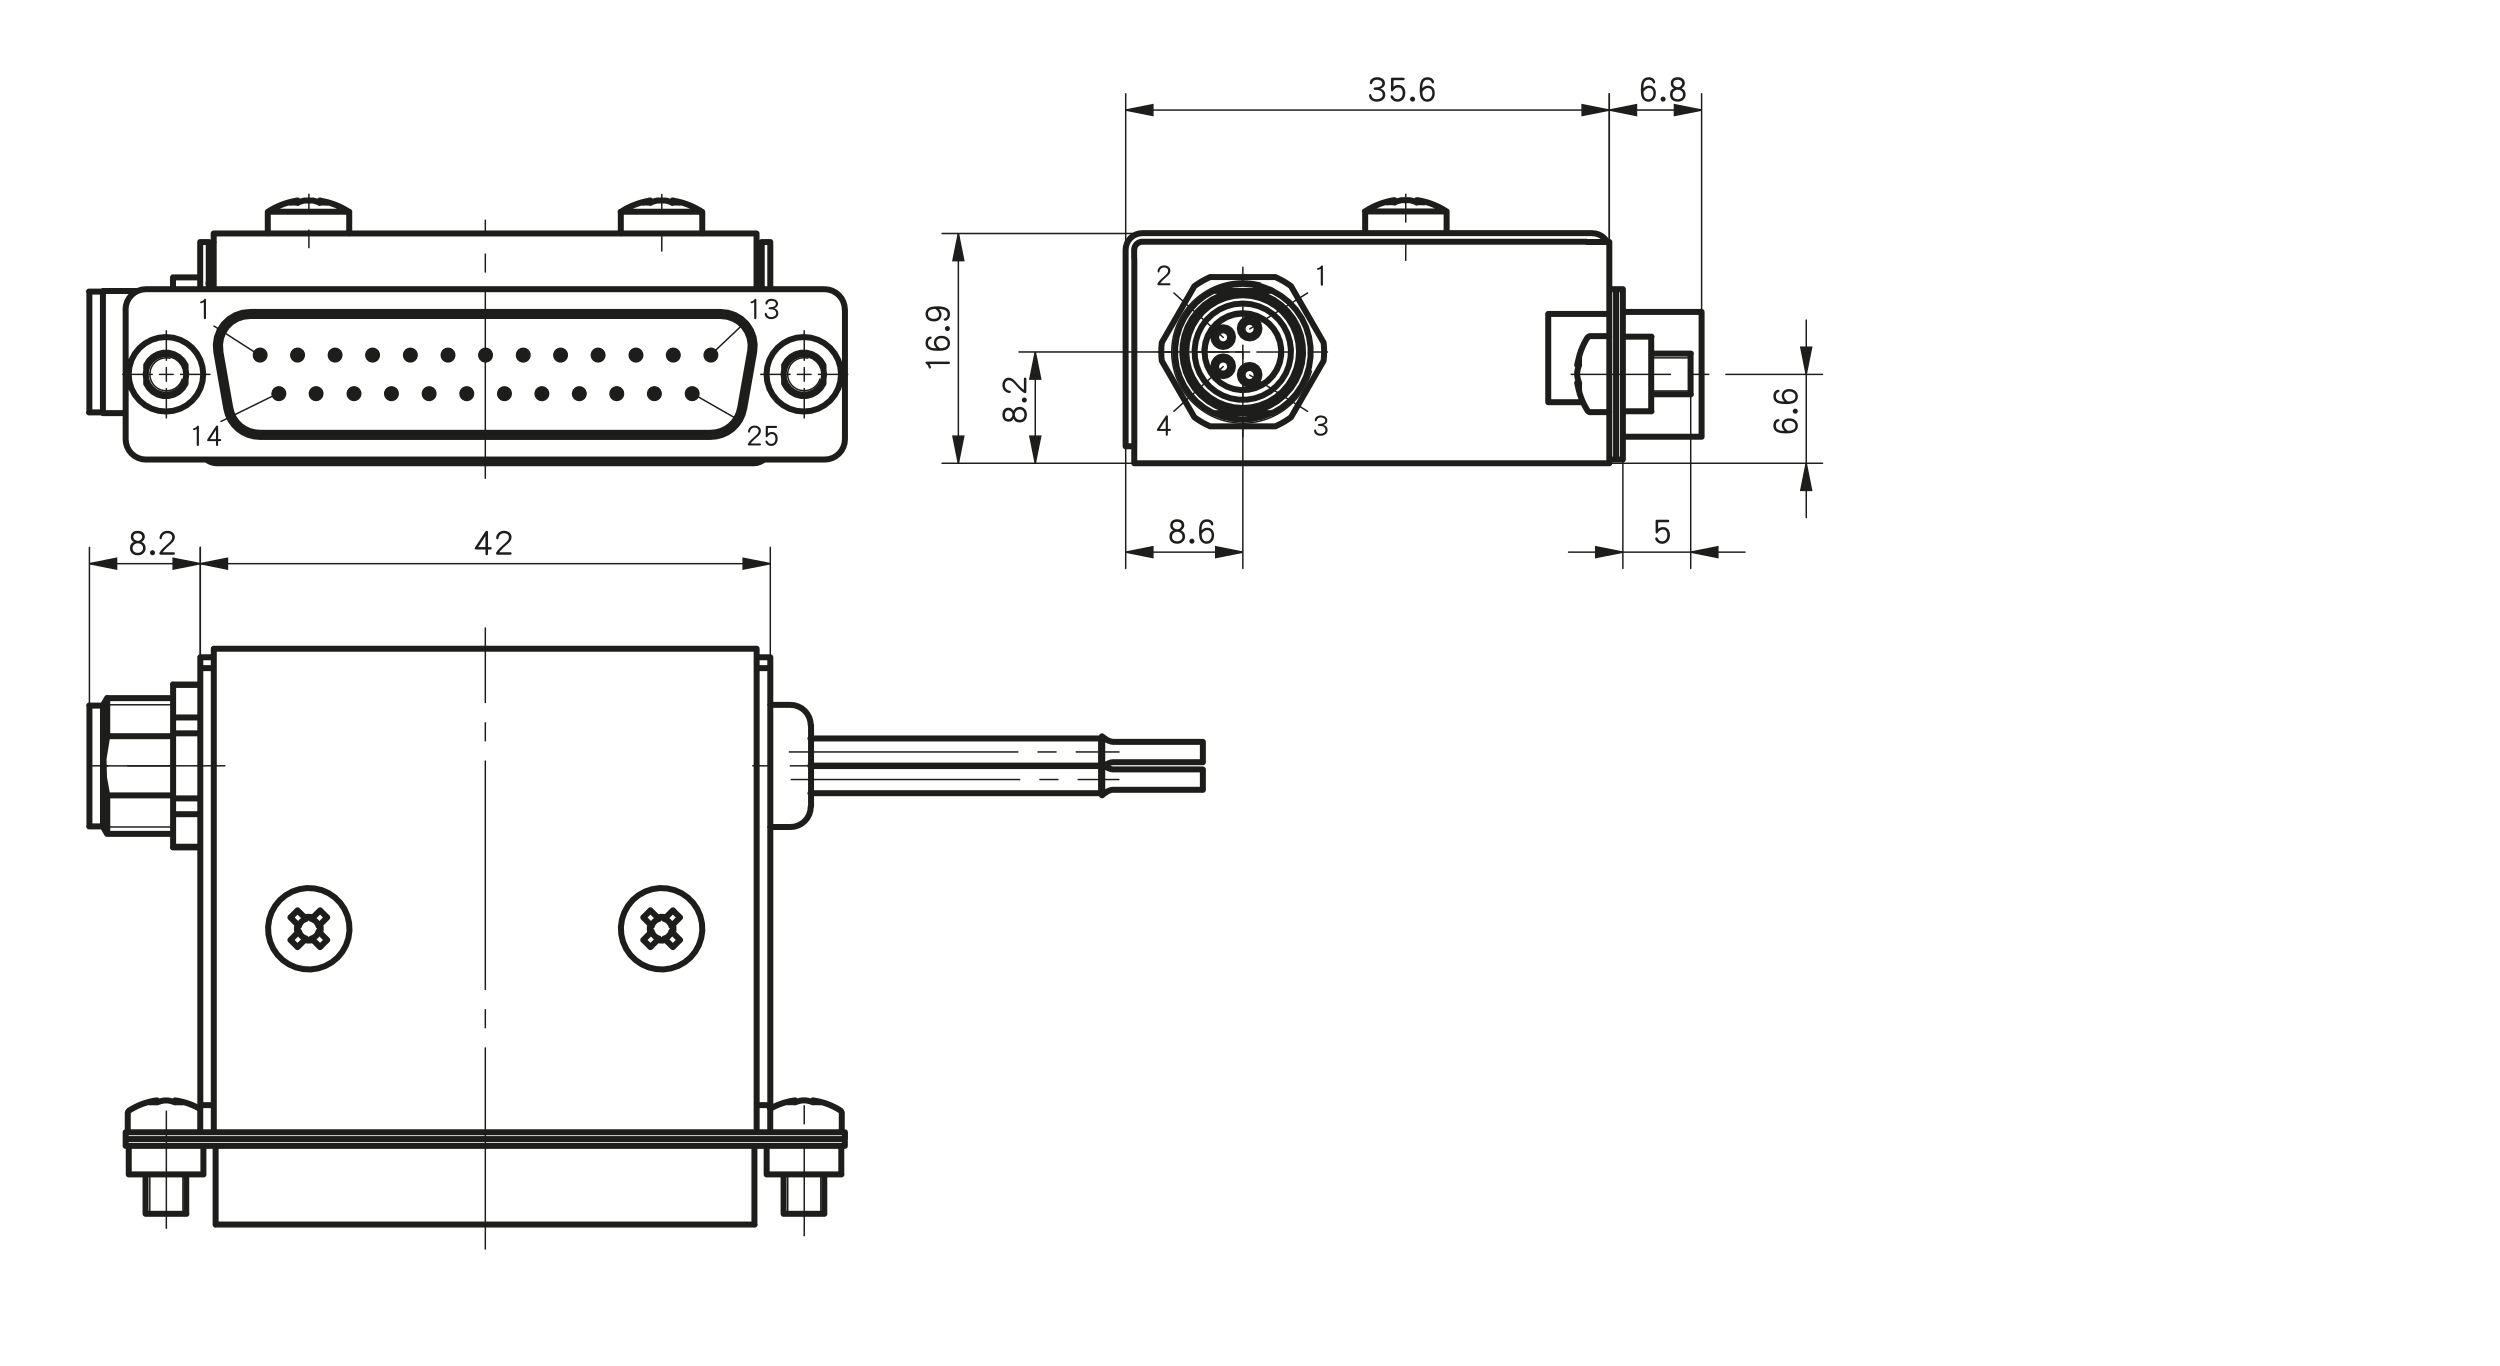 <?xml version="1.0" encoding="UTF-8"?><svg xmlns="http://www.w3.org/2000/svg" width="166mm" height="90.73mm" viewBox="0 0 470.55 257.2"><g id="b"><path d="m107.75,74.1l.07.41.2.38.32.29.39.17.43.03.41-.12.35-.25.25-.35.12-.41-.02-.43-.16-.4-.29-.32-.37-.21-.42-.07-.42.07-.37.21-.28.32-.16.4-.03.28m-3.54-7.26l.07.41.2.38.32.29.39.17.43.03.41-.12.35-.25.25-.35.12-.41-.02-.43-.16-.4-.29-.32-.37-.21-.42-.07-.42.07-.38.21-.28.32-.16.4-.03.28m-31.84,7.26l.07.41.2.38.32.29.39.17.43.03.41-.12.35-.25.25-.35.12-.41-.02-.43-.16-.4-.29-.32-.38-.21-.42-.07-.42.07-.37.21-.29.32-.16.4-.03.28m28.31,0l.07.41.2.38.32.29.39.17.43.03.41-.12.35-.25.25-.35.12-.41-.02-.43-.16-.4-.29-.32-.37-.21-.42-.07-.42.07-.38.21-.28.32-.16.4-.03.28m-21.23,0l.07.41.2.38.32.29.39.17.43.03.41-.12.35-.25.25-.35.12-.41-.02-.43-.16-.4-.28-.32-.38-.21-.42-.07-.42.07-.38.21-.28.32-.16.4-.03.28m-3.54-7.26l.07.41.2.38.32.29.39.17.43.03.41-.12.35-.25.25-.35.12-.41-.02-.43-.16-.4-.29-.32-.38-.21-.42-.07-.42.07-.38.21-.28.32-.16.4-.03.28m14.15,0l.07.41.2.38.32.29.39.17.43.03.41-.12.35-.25.25-.35.12-.41-.02-.43-.16-.4-.28-.32-.38-.21-.42-.07-.42.07-.38.21-.28.32-.16.4-.03.28m-3.54,7.26l.07.41.2.38.32.29.39.17.43.03.41-.12.35-.25.25-.35.12-.41-.02-.43-.16-.4-.28-.32-.38-.21-.42-.07-.42.07-.38.21-.28.32-.16.4-.03.28m-3.54-7.26l.07.41.2.38.32.29.39.17.43.03.41-.12.35-.25.25-.35.12-.41-.02-.43-.16-.4-.28-.32-.38-.21-.42-.07-.42.07-.38.21-.28.32-.16.4-.03.28m14.15,0l.07.41.2.38.32.29.39.17.43.03.41-.12.35-.25.25-.35.12-.41-.02-.43-.16-.4-.28-.32-.38-.21-.42-.07-.42.07-.38.21-.28.32-.16.4-.03.28m-3.54,7.26l.07.41.2.38.32.29.39.17.43.03.41-.12.35-.25.25-.35.12-.41-.02-.43-.16-.4-.28-.32-.38-.21-.42-.07-.42.07-.38.21-.28.32-.16.4-.03.28m-43.44-7.26l-.07-.41-.2-.38-.32-.29-.39-.17-.43-.03-.41.12-.35.25-.25.35-.12.41.02.43.16.4.28.32.37.21.42.07.42-.07.37-.21.29-.32.16-.4.03-.28m3.54,7.26l-.07-.41-.2-.38-.32-.29-.39-.17-.43-.03-.41.12-.35.25-.25.35-.12.41.02.43.16.4.28.32.37.21.42.07.42-.07.37-.21.29-.32.16-.4.03-.28m67.23-7.26l-.07-.41-.2-.38-.32-.29-.39-.17-.43-.03-.41.12-.35.25-.25.35-.12.41.02.43.16.4.29.32.37.21.42.07.42-.07.38-.21.29-.32.16-.4.03-.28m-53.07,7.26l-.07-.41-.2-.38-.32-.29-.39-.17-.43-.03-.41.12-.35.25-.25.35-.12.41.02.43.16.4.29.32.37.21.42.07.42-.07.37-.21.29-.32.16-.4.03-.28m-10.61-7.26l-.07-.41-.2-.38-.32-.29-.39-.17-.43-.03-.41.12-.35.25-.25.35-.12.41.02.43.16.4.28.32.37.21.42.07.42-.07.37-.21.29-.32.16-.4.03-.28m7.08,0l-.07-.41-.2-.38-.32-.29-.39-.17-.43-.03-.41.12-.35.25-.25.35-.12.41.02.43.16.4.28.32.37.21.42.07.42-.07.37-.21.29-.32.16-.4.03-.28m67.23,7.26l-.07-.41-.2-.38-.32-.29-.39-.17-.43-.03-.41.12-.35.25-.25.35-.12.41.02.43.16.4.29.32.37.21.42.07.42-.07.38-.21.28-.32.16-.4.03-.28m-60.15-7.26l-.07-.41-.2-.38-.32-.29-.39-.17-.43-.03-.41.12-.35.25-.25.35-.12.41.02.43.16.4.29.32.37.21.42.07.42-.07.37-.21.29-.32.16-.4.03-.28m42.46,0l-.07-.41-.2-.38-.32-.29-.39-.17-.43-.03-.41.12-.35.25-.25.35-.12.41.02.43.16.4.29.32.37.21.42.07.42-.07.38-.21.29-.32.16-.4.03-.28m14.15,0l-.07-.41-.2-.38-.32-.29-.39-.17-.43-.03-.41.12-.35.25-.25.35-.12.41.02.43.16.4.29.32.37.21.42.07.42-.07.38-.21.29-.32.16-.4.03-.28m7.08,0l-.07-.41-.2-.38-.32-.29-.39-.17-.43-.03-.41.12-.35.25-.25.35-.12.41.02.43.16.4.29.32.37.21.42.07.42-.07.38-.21.28-.32.16-.4.03-.28m-74.3,7.26l-.07-.41-.2-.38-.32-.29-.39-.17-.43-.03-.41.12-.35.25-.25.35-.12.41.02.43.16.4.28.32.37.21.42.07.42-.07.37-.21.29-.32.16-.4.03-.28m63.69,0l-.07-.41-.2-.38-.32-.29-.39-.17-.43-.03-.41.12-.35.25-.25.35-.12.41.02.43.16.4.29.32.37.21.42.07.42-.07.38-.21.29-.32.16-.4.03-.28m-7.08,0l-.07-.41-.2-.38-.32-.29-.39-.17-.43-.03-.41.12-.35.25-.25.35-.12.41.02.43.16.4.29.32.37.21.42.07.42-.07.38-.21.29-.32.16-.4.03-.28" style="fill:none; stroke:#1d1d1b; stroke-linecap:round; stroke-linejoin:round; stroke-width:.28px;"/><path d="m143.38,45.96l-.33-.16-.59-.18h-.03m-102.18,0h-.03s-.59.18-.59.18l-.33.16m105.68-.4v8.88m-1.61-8.88v8.88m1.61-8.88h-1.61m-1.53,41.64l.61-.06.59-.18.54-.29.23-.17m-102.99.7h101.01m-102.99-.7l.23.17.54.29.59.18.61.06m-3.14-41.64h1.61m-1.61,8.88v-8.88m1.61,8.88v-8.88m119.73,12.71l-.07-.75-.22-.72-.35-.66-.48-.58-.58-.48-.66-.35-.72-.22-.75-.07m-127.73,0l-.75.07-.72.22-.66.35-.58.48-.48.58-.35.66-.22.72-.07.75m131.56-3.83H27.47m-3.83,28.23l.07.75.22.72.35.66.48.58.58.48.66.35.72.22.75.07m127.73,0l.75-.07.72-.22.66-.35.58-.48.48-.58.35-.66.22-.72.07-.75m0,0v-24.4M27.47,86.5h127.73M23.64,58.27v24.4m116.42-5.72l1.89-10.73m0,0l.09-1.39-.21-1.37-.5-1.3-.77-1.16-1-.96-1.19-.72-1.32-.45-1.38-.15m0,0H47.02m0,.77l-1.22.13-1.16.39-1.05.63-.88.85-.68,1.02-.44,1.14-.19,1.21.08,1.22m94.18-6.6H47.02m94.18,6.6l.08-1.22-.19-1.21-.44-1.14-.68-1.02-.88-.85-1.05-.63-1.16-.39-1.22-.13m3.64,17.33l1.89-10.73m-7.43,15.37l.98-.09.95-.25.89-.41.8-.56.69-.69.56-.8.41-.89.25-.95m-90.4,4.64h84.86m-90.4-4.64l.25.95.41.89.56.8.69.69.8.56.89.41.95.25.98.09m-7.43-15.37l1.89,10.73m3.64-18.09l-1.38.15-1.32.45-1.19.72-1,.96-.77,1.16-.5,1.3-.21,1.37.09,1.39m0,0l1.89,10.73m0,0l.29,1.07.47,1.01.64.91.79.79.91.64,1.01.47,1.08.29,1.11.1m0,0h84.86m0,0l1.11-.1,1.08-.29,1.01-.47.91-.64.79-.79.64-.91.47-1.01.29-1.07m-123.24.68v-22.74m2.55,22.74v-22.74m.81-.13h-.67m0,22.99h-.03.69m5.76-22.99h-5.76m0,22.99h3.45m8.94-25.55v1.72m5.11-1.72h-5.11m0,1.72v.51m7.66-10.49h102.18m-102.18,3.14v-3.14m102.18,0v3.14m0,7.34v-7.34m-102.18,0v7.34m15.79-16.69l.02.46m4.14,0l.03-.46m-4.33,0h.13m4.19,0h.13m-.13,0l.17.04.17.04.17.05.17.05.17.05.17.06.17.06.17.07m0,0l-.17-.02h-.17s-.17-.02-.17-.02h-.17s-.17,0-.17,0h-.17s-.16.02-.16.02l-.16.02m0,0l-.17-.07-.17-.06-.17-.06-.17-.05-.17-.05-.17-.05-.17-.04-.17-.04m-1.52,0h1.52m-1.52,0l-.17.04-.17.04-.17.05-.17.05-.17.05-.17.06-.17.06-.17.07m0,0l-.16-.02h-.16s-.17-.02-.17-.02h-.17s-.17,0-.17,0h-.17s-.17.02-.17.02l-.17.02m0,0l.17-.07.17-.06.17-.06.17-.05.17-.05.17-.05.17-.04.17-.04m-5.57,2.12h13.08m0,0h2.24m56.66-2.12l.02.46m4.14,0l.03-.46m-4.33,0h.13m4.19,0h.13m-.13,0l.17.04.17.04.17.05.17.05.17.05.17.06.17.06.17.07m0,0l-.17-.02h-.17s-.17-.02-.17-.02h-.17s-.17,0-.17,0h-.17s-.16.02-.16.02l-.16.02m0,0l-.17-.07-.17-.06-.17-.06-.17-.05-.17-.05-.17-.05-.17-.04-.17-.04m-1.52,0h1.52m-1.52,0l-.17.04-.17.04-.17.05-.17.05-.17.05-.17.06-.17.06-.17.07m0,0l-.16-.02h-.16s-.17-.02-.17-.02h-.17s-.17,0-.17,0h-.17s-.17.02-.17.02l-.17.02m0,0l.17-.07.17-.06.17-.06.17-.05.17-.05.17-.05.17-.04.17-.04m-5.57,2.12h13.08m0,0h2.24m19.16,23.58l-1.37.13-1.32.4-1.21.65-1.06.87-.87,1.06-.65,1.21-.4,1.32-.13,1.37.13,1.37.4,1.32.65,1.21.87,1.06,1.06.87,1.21.65,1.32.4,1.37.13,1.37-.13,1.32-.4,1.21-.65,1.06-.87.87-1.06.65-1.21.4-1.32.13-1.37-.13-1.37-.4-1.32-.65-1.21-.87-1.06-1.06-.87-1.21-.65-1.32-.4-1.37-.13m-3.7,8.75l.55.87.75.71.9.5.99.26h1.03l.99-.26.9-.5.75-.71.55-.87m-7.41-2.71v-.75m0,3.46v-.75m7.41-2.71l-.55-.87-.75-.71-.9-.5-.99-.26h-1.03l-.99.26-.9.5-.75.71-.55.87m7.41,2.71v.75m0-3.46v.75m-123.77-6.04l-1.37.13-1.32.4-1.21.65-1.06.87-.87,1.06-.65,1.21-.4,1.32-.14,1.37.14,1.37.4,1.32.65,1.21.87,1.06,1.06.87,1.21.65,1.32.4,1.37.13,1.37-.13,1.32-.4,1.21-.65,1.06-.87.87-1.06.65-1.21.4-1.32.14-1.37-.14-1.37-.4-1.32-.65-1.21-.87-1.06-1.06-.87-1.21-.65-1.32-.4-1.37-.13m3.7,8.01v.75m0-3.46v.75m0-.75l-.55-.87-.75-.71-.9-.5-1-.26h-1.03l-.99.26-.9.5-.75.71-.55.87m0,3.46l.55.87.75.71.9.5.99.26h1.03l1-.26.9-.5.75-.71.55-.87m-7.41-2.71v-.75m0,3.46v-.75m126.48,1.73l-.79.61-.92.38-.99.13-.99-.13-.92-.38-.79-.61-.61-.79-.38-.92-.13-.99.13-.99.38-.92.61-.79.79-.61.92-.38.99-.13.99.13.92.38.79.61.61.79.38.92.13.99-.13.99-.38.92-.61.79m-120.07,0l-.79.61-.92.38-.99.13-.99-.13-.92-.38-.79-.61-.61-.79-.38-.92-.13-.99.13-.99.38-.92.61-.79.79-.61.92-.38.99-.13.99.13.92.38.79.61.61.79.38.92.13.99-.13.99-.38.92-.61.79m-14.64-18.29h-2.55m0,22.74h2.55m0,0l.07.13m0-22.99l-.07.13m20.87-2.95l-.5.33-.33.5-.12.59m26.49-13.49l-.62-.39-.64-.35-.66-.32-.68-.28-.69-.25-.7-.21-.71-.17-.72-.14m-4.46,0l-.72.14-.71.17-.7.21-.69.25-.68.28-.66.32-.64.35-.62.39m15.33,4.09v-4.09m-15.33,0v4.09m81.75-4.09l-.62-.39-.64-.35-.66-.32-.68-.28-.69-.25-.7-.21-.71-.17-.72-.14m-4.46,0l-.72.14-.71.17-.7.21-.69.25-.68.28-.66.32-.64.35-.62.39m15.33,4.09v-4.09m-15.33,0v4.09" style="fill:none; stroke:#1d1d1b; stroke-linecap:round; stroke-linejoin:round; stroke-width:1.13px;"/><path d="m143.37,123.72h-.95m-102.18,0h-.95m105.68,85.11v-.8m-107.29,0v.8m107.29-85.11h-1.61m-105.68,0h1.61m-1.61,89.41v-4.3m0,4.3h1.61m105.68-4.3v4.3m0,0h-1.61M37.69,125.76h2.55m-2.55-2.04v2.04m0-2.04h0m0,84.3v-84.3m2.55,84.3h-2.55m107.29-84.3v2.04m-2.55,0h2.55m0,82.26h-2.55m2.55-84.3v84.3m0-84.3h0M23.64,213.13h3.83m0,1.28h-3.83m0,0v-1.28m131.56,0h3.83m0,1.28h-3.83m3.83-1.28v1.28m-3.83,0H27.47m10.22-1.28h-10.22m12.77,0h-.95m104.08,0h-.95m12.77,0h-10.22m-9.32,17.37H47.01m95.03,0h-6.39m-88.65,0h-6.39m114.57-16.09h3.83m0,1.28h-3.83m3.83-1.28v1.28m-3.83-1.28H27.47m127.73,1.28H27.47m0,0h-3.83m0-1.28h3.83m-3.83,1.28v-1.28m129.01-62.59v-15.33m-135.83,19.03v-22.74m2.55,22.74v-22.74m.81,24.14v-7.21m0,0l-.62-3.37-.08-3.51.69-4.25m12.4,11.14h-12.4m0-11.14h12.4m-12.4,0v-7.21m12.4,28v.09h0m0-30.65h0v.1m0,24.34v6.13m5.11,0h-5.11m0-30.46v6.13m5.11-6.13h-5.11m0,21.36v2.98m5.11,0h-5.11m0-15.23v12.25m5.11,0h-5.11m0-15.23v2.98m5.11,0h-5.11m5.11-2.98h-5.11m7.66,78.08v-3.14m0,3.14h102.18m0-3.14v3.14m0-3.14v-84.74m-102.18,0v84.74m0-84.74v-3.14m102.18,0v3.14m-102.18-3.14h102.18m-85.06,50.61l.03.03.22.22m-1.34,1.34l-.22-.22-.03-.03m0,1.52l.03-.03.22-.22m0,0l.08.23.11.22.14.2.16.19.19.16.2.14.22.11.23.08m0,0l-.22.22-.03.03m1.52,0l-.03-.03-.22-.22m0,0l.23-.08.22-.11.21-.14.19-.16.16-.19.14-.2.11-.22.08-.23m0,0l.22.22.03.03m0-1.52l-.03.03-.22.22m0,0l-.08-.23-.11-.22-.14-.2-.16-.19-.19-.16-.21-.14-.22-.11-.23-.08m0,0l.22-.22.03-.03m-1.27.25l-.23.08-.22.11-.2.14-.19.16-.16.19-.14.2-.11.22-.08.23m7.27,5.93l.9-1.09.69-1.24.45-1.34.2-1.4-.07-1.41-.32-1.38-.57-1.29-.8-1.17-1-1-1.17-.8-1.29-.57-1.38-.32-1.41-.07-1.4.2-1.34.45-1.24.69-1.09.9-.9,1.09-.69,1.24-.45,1.34-.2,1.4.07,1.41.32,1.38.57,1.29.8,1.17,1,1,1.17.8,1.29.57,1.38.32,1.41.07,1.4-.2,1.34-.45,1.24-.69,1.09-.9m-7.52-6.18l-.06.18-.04.19-.03.19v.19s0,.19,0,.19l.03.19.04.19.06.19m0-1.52l-.17-.17-.17-.17-.17-.17-.17-.17-.17-.17-.17-.17-.17-.17-.17-.17m0,0l.17-.16.17-.16.17-.17.17-.17.17-.17.17-.17.16-.17.16-.17m0,0l.17.17.17.17.17.17.17.17.17.17.17.17.17.17.17.17m1.52,0l-.18-.06-.19-.04-.19-.03h-.19s-.19,0-.19,0l-.19.03-.19.04-.19.06m1.52,0l.17-.17.17-.17.17-.17.17-.17.17-.17.17-.17.17-.17.17-.17m0,0l.16.17.16.17.17.17.17.17.17.17.17.17.17.16.17.16m0,0l-.17.17-.17.17-.17.17-.17.17-.17.17-.17.17-.17.17-.17.17m0,1.52l.06-.19.04-.19.03-.19v-.19s0-.19,0-.19l-.03-.19-.04-.19-.06-.18m0,1.52l.17.17.17.17.17.17.17.17.17.17.17.17.17.17.17.17m0,0l-.17.16-.17.16-.17.17-.17.17-.17.17-.17.17-.16.17-.16.17m0,0l-.17-.17-.17-.17-.17-.17-.17-.17-.17-.17-.17-.17-.17-.17-.17-.17m-1.52,0l.19.06.19.04.19.02h.19s.19,0,.19,0l.19-.02.19-.04.18-.06m-1.52,0l-.17.17-.17.17-.17.17-.17.17-.17.17-.17.17-.17.17-.17.17m0,0l-.16-.17-.16-.17-.17-.17-.17-.17-.17-.17-.17-.17-.17-.16-.17-.16m0,0l.17-.17.17-.17.17-.17.17-.17.17-.17.17-.17.17-.17.17-.17m67.76-2.86l.03.03.22.22m-1.34,1.34l-.22-.22-.03-.03m2.61-1.09l.22-.22.03-.03m-2.86,2.86l.03-.03.22-.22m0,0l.08.23.11.22.14.2.16.19.19.16.2.14.22.11.23.08m0,0l-.22.22-.03.03m1.52,0l-.03-.03-.22-.22m0,0l.23-.08.22-.11.2-.14.19-.16.16-.19.14-.2.11-.22.08-.23m0,0l.22.22.03.03m0-1.52l-.03.03-.22.22m0,0l-.08-.23-.11-.22-.14-.2-.16-.19-.19-.16-.2-.14-.22-.11-.23-.08m-1.02,0l-.23.08-.22.11-.2.14-.19.16-.16.19-.14.2-.11.22-.08.23m7.26,5.93l.9-1.09.69-1.24.45-1.34.2-1.4-.07-1.41-.32-1.38-.57-1.29-.8-1.17-1-1-1.17-.8-1.29-.57-1.38-.32-1.41-.07-1.4.2-1.34.45-1.24.69-1.09.9-.9,1.09-.69,1.24-.45,1.34-.2,1.4.07,1.41.32,1.38.57,1.29.8,1.17,1,1,1.17.8,1.29.57,1.38.32,1.41.07,1.4-.2,1.34-.45,1.24-.69,1.09-.9m-7.51-6.18l-.06.18-.04.19-.03.19v.19s0,.19,0,.19l.03.19.04.19.06.19m0-1.52l-.17-.17-.17-.17-.17-.17-.17-.17-.17-.17-.17-.17-.17-.17-.17-.17m0,0l.17-.16.17-.16.17-.17.17-.17.17-.17.17-.17.16-.17.16-.17m0,0l.17.17.17.17.17.17.17.17.17.17.17.17.17.17.17.17m1.52,0l-.19-.06-.19-.04-.19-.03h-.19s-.19,0-.19,0l-.19.03-.19.04-.19.06m1.52,0l.17-.17.17-.17.17-.17.17-.17.17-.17.17-.17.17-.17.17-.17m0,0l.16.17.16.17.17.17.17.17.17.17.17.17.17.16.17.16m0,0l-.17.17-.17.17-.17.17-.17.17-.17.17-.17.17-.17.17-.17.17m0,1.52l.06-.19.04-.19.02-.19v-.19s0-.19,0-.19l-.02-.19-.04-.19-.06-.18m0,1.52l.17.17.17.17.17.17.17.17.17.17.17.17.17.17.17.17m0,0l-.17.16-.17.16-.17.17-.17.17-.17.17-.17.17-.16.17-.16.17m0,0l-.17-.17-.17-.17-.17-.17-.17-.17-.17-.17-.17-.17-.17-.17-.17-.17m-1.52,0l.19.06.19.04.19.02h.19s.19,0,.19,0l.19-.02.19-.04.19-.06m-1.52,0l-.17.17-.17.17-.17.17-.17.17-.17.17-.17.17-.17.17-.17.17m0,0l-.16-.17-.16-.17-.17-.17-.17-.17-.17-.17-.17-.17-.17-.16-.17-.16m0,0l.17-.17.17-.17.17-.17.17-.17.17-.17.17-.17.17-.17.17-.17m35.94,45.48h-7.03m0,0h-7.03m-106.02,0h-7.03m0,0h-7.03m128.78-13.93l-.02.36m-3.33,0l-.02-.36m-2.14,21.34h7.66m-4.18-21.34h.7m-2.04.36l.17-.06.17-.06.17-.05.17-.05.17-.04.17-.04.17-.03.17-.03m-1.34.36h-.17s-.17-.02-.17-.02h-.17s-.17,0-.17,0h-.17s-.17,0-.17,0h-.16s-.16.02-.16.02m1.34-.36l-.17.03-.17.03-.17.04-.17.04-.17.05-.17.05-.17.06-.17.06m1.3-.36h.04m3.38,0h.04m1.3.36l-.17-.06-.17-.06-.17-.05-.17-.05-.17-.04-.17-.04-.17-.03-.17-.03m1.34.36h-.16s-.16-.02-.16-.02h-.17s-.17,0-.17,0h-.17s-.17,0-.17,0h-.17s-.17.02-.17.02m-1.34-.36l.17.03.17.03.17.04.17.04.17.05.17.05.17.06.16.06m-120.07-.36l-.02.36m-3.34-.01l-.02-.34m-2.14,21.34h7.66m-4.18-21.34h.7m-2.04.36l.16-.06.17-.06.17-.05.17-.05.17-.04.17-.04.17-.03.17-.03m-1.34.36h-.17s-.17-.02-.17-.02h-.17s-.17,0-.17,0h-.17s-.17,0-.17,0h-.16s-.16.02-.16.02m1.34-.36l-.17.03-.17.03-.17.04-.17.04-.17.05-.17.05-.17.06-.16.06m1.3-.36h.04m3.38,0h.04m1.3.36l-.17-.06-.17-.06-.17-.05-.17-.05-.17-.04-.17-.04-.17-.03-.17-.03m1.34.36h-.16s-.16-.02-.16-.02h-.17s-.17,0-.17,0h-.17s-.17,0-.17,0h-.17s-.17.02-.17.02m-1.34-.36l.17.03.17.03.17.04.17.04.17.05.17.05.17.06.17.06m193.46-64.02v-3.83m-19.16,4.51v-5.22m.22,5.22v-5.54m18.94,10.05v-3.83m-19.16,4.54v-5.22m.22,5.54v-5.54m-65.47,86.36v-14.82m-101.42,0v14.82m112.02-94.01l-.07-.75-.22-.72-.35-.66-.48-.58-.58-.48-.66-.35-.72-.22-.75-.07m0,22.99l.75-.07.72-.22.66-.35.58-.48.48-.58.35-.66.22-.72.07-.75m-3.83-19.16h-3.83m0,22.99h3.83m-129.44-22.86h-2.55m0,22.74h2.55m.81,1.41h12.4m-13.21-1.41l.81,1.41m0-25.55l-.81,1.41m13.21-1.41h-12.4m12.4,28.1h5.11m0-30.66h-5.11m125.81,92.22v-5.36m-14.05,0v5.36m-106.02,0v-5.36m-14.05,0v5.36m130.92,7.41v-7.41m-7.66,0v7.41m10.66-19.48l-.59-.35-.61-.32-.62-.29-.64-.25-.65-.22-.66-.18-.67-.15-.68-.11m-3.45,0l-.68.11-.67.15-.66.18-.65.22-.64.25-.62.29-.61.32-.14.08m13.54.85v-.09s-.02-.09-.02-.09l-.03-.08-.04-.08-.05-.07-.06-.07-.06-.06-.07-.05m.32,4.15v-3.57m-123.39,18.9v-7.41m-7.66,0v7.41m10.22-19.75l-.14-.08-.61-.32-.62-.29-.64-.25-.65-.22-.66-.18-.67-.15-.68-.11m-3.45,0l-.68.11-.67.15-.66.18-.65.22-.64.25-.62.29-.61.32-.59.35m0,0l-.07.05-.06.06-.06.07-.05.07-.04.08-.03.08-.02.09v.09m0,0v3.57m128.5-63.84h54.65m0-5.11h-54.65m0-.09h54.65m0-5.11h-54.65m73.81.64h-16.68m0,3.83h16.68m-16.68-3.83h-.19s-.19-.03-.19-.03l-.19-.04-.19-.05-.18-.07-.18-.08-.17-.09-.16-.11m0,4.76l.16-.11.17-.09.18-.08.18-.07.19-.05.19-.04.19-.02h.19m-2.26-4.86l-.22.31m1.02.25l-.8-.56m18.94,6.22h-16.68m0,3.83h16.68m-16.68-3.83h-.19s-.19-.03-.19-.03l-.19-.04-.19-.05-.18-.07-.18-.08-.17-.09-.16-.11m0,4.76l.16-.11.17-.09.18-.08.18-.07.19-.05.19-.04.19-.02h.19m-1.46-4.3l-.31-.22.31-.22m-.8,5.76l.8-.56m-1.02.25l.22.31" style="fill:none; stroke:#1d1d1b; stroke-linecap:round; stroke-linejoin:round; stroke-width:1.13px;"/><path d="m302.9,87.2h-86.27m86.27-.7v.7m-89.41,0v-3.14m0,3.14h3.14m-3.14-38.5h0v-.02h0v-.02h0v-.02h0v-.02m77.92,27.08v-16.61m0,0h11.5m0-4.66v-8.88m0,0h-4.3m-85.11,3.14v35.36m84.4-8.35h-6.49m11.5-17.44v-3.83m1.28,0v3.83m-1.28-3.83h1.28m-1.28,32.06v-3.83m1.28,0v3.83m0,0h-1.28m1.28-28.23v24.4m-1.28-24.4v24.4m17.37-5.73v5.28m0,0h-14.82m14.82-16.01v10.73m0-18.22v7.5m0-7.5h-14.82m0,23.95v3.83m-1.28,0v-3.83m1.28,3.83h-1.28m1.28-28.23v24.4m-1.28-24.4v24.4m1.28-28.23v3.83m-1.28-3.83h1.28m-1.28,3.83v-3.83m-64.68.32h-11.14m0,0l-1.65.96-1.49,1.19-1.29,1.4-1.07,1.58-.82,1.72-.56,1.82-.28,1.88v1.91l.28,1.88.56,1.82.82,1.72,1.07,1.58,1.29,1.4,1.49,1.19,1.65.96m0,0h11.14m0,0l1.65-.96,1.49-1.19,1.29-1.4,1.07-1.58.83-1.72.56-1.82.28-1.88v-1.91l-.28-1.88-.56-1.82-.83-1.72-1.07-1.58-1.29-1.4-1.49-1.19-1.65-.96m-5.63,15.84l.1.51.29.43.43.29.51.1.51-.1.43-.29.29-.43.1-.51-.1-.51-.29-.43-.43-.29-.51-.1-.51.1-.43.29-.29.43-.1.51m-4.98-1.6l.1.51.29.43.43.29.51.1.51-.1.43-.29.29-.43.1-.51-.1-.51-.29-.43-.43-.29-.51-.1-.51.1-.43.29-.29.43-.1.51m4.98-7.09l.1.51.29.43.43.29.51.1.51-.1.43-.29.29-.43.1-.51-.1-.51-.29-.43-.43-.29-.51-.1-.51.1-.43.29-.29.43-.1.51m-4.98,1.6l.1.51.29.43.43.29.51.1.51-.1.43-.29.29-.43.1-.51-.1-.51-.29-.44-.43-.29-.51-.1-.51.1-.43.29-.29.44-.1.51m-2.17,2.75l.13-1.37.39-1.32.63-1.22.85-1.08,1.04-.9,1.19-.69,1.3-.45,1.36-.19,1.37.06,1.33.32,1.25.57,1.12.8.95.99.74,1.15.51,1.27.26,1.35v1.37l-.26,1.35-.51,1.27-.74,1.15-.95.99-1.12.8-1.25.57-1.33.32-1.37.07-1.36-.2-1.3-.45-1.19-.69-1.04-.9-.85-1.08-.63-1.22-.39-1.32-.13-1.37m8.49,6.19l-.71-.14-.6-.4-.4-.6-.14-.71.14-.71.4-.6.6-.4.71-.14.71.14.6.4.4.6.14.71-.14.71-.4.6-.6.4-.71.14m-4.98-1.6l-.71-.14-.6-.4-.4-.6-.14-.71.14-.71.4-.6.6-.4.71-.14.71.14.6.4.4.6.14.71-.14.71-.4.6-.6.4-.71.14m4.98-7.09l-.71-.14-.6-.4-.4-.6-.14-.71.14-.71.4-.6.6-.4.71-.14.71.14.6.4.4.6.14.71-.14.71-.4.6-.6.4-.71.14m-4.98,1.6l-.71-.14-.6-.4-.4-.6-.14-.71.14-.71.4-.6.6-.4.71-.14.71.14.6.4.4.6.14.71-.14.71-.4.6-.6.4-.71.14m3.7-8.17l1.53.13,1.49.39,1.4.63,1.27.86,1.11,1.06.91,1.24.69,1.37.45,1.47.2,1.53-.07,1.54-.32,1.5-.57,1.43-.81,1.31-1.02,1.15-1.2.97-1.34.75-1.45.51-1.52.26h-1.54l-1.52-.26-1.45-.51-1.34-.75-1.2-.97-1.02-1.15-.81-1.31-.57-1.43-.32-1.5-.06-1.54.2-1.53.45-1.47.69-1.37.91-1.24,1.11-1.06,1.27-.86,1.4-.63,1.49-.39,1.53-.13m0,20.44l1.74-.13,1.69-.4,1.61-.65,1.5-.89,1.34-1.11,1.16-1.3.95-1.46.71-1.59.46-1.68.2-1.73-.07-1.74-.33-1.71-.59-1.64-.83-1.53-1.06-1.38-1.25-1.21-1.42-1-1.56-.77-1.66-.53-1.72-.27h-1.74l-1.72.27-1.66.53-1.56.77-1.42,1-1.25,1.21-1.06,1.38-.83,1.53-.59,1.64-.33,1.71-.07,1.74.2,1.73.46,1.68.71,1.59.95,1.46,1.16,1.3,1.34,1.11,1.5.89,1.61.65,1.69.4,1.74.13m0-.77l-1.66-.13-1.62-.39-1.54-.64-1.42-.87-1.27-1.08-1.08-1.26-.87-1.42-.64-1.54-.39-1.62-.13-1.66.13-1.66.39-1.62.64-1.54.87-1.42,1.08-1.27,1.27-1.08,1.42-.87,1.54-.64,1.62-.39,1.66-.13,1.66.13,1.62.39,1.54.64,1.42.87,1.26,1.08,1.08,1.27.87,1.42.64,1.54.39,1.62.13,1.66-.13,1.66-.39,1.62-.64,1.54-.87,1.42-1.08,1.26-1.26,1.08-1.42.87-1.54.64-1.62.39-1.66.13m-5.57-22.1l.26-.12,1.71-.64,1.78-.39,1.82-.13m5.57,24.27l-.26.12-1.71.64-1.78.39-1.82.13-1.82-.13-1.78-.39-1.71-.64-.26-.12m5.57-24.27l1.82.13,1.78.39,1.71.64.26.12m3.54,23.83l-.35.25-.36.24-.36.23-.37.22-.38.21-.38.2-.39.19-.39.18m9.1-12.33l-6.13,10.61m6.13-14.05l.04.43.03.43.02.43v.43s0,.43,0,.43l-.02.43-.03.43-.04.43m-6.13-14.05l6.13,10.61m-9.1-12.33l.39.18.39.19.38.2.38.21.37.22.36.23.36.24.35.25m-15.23-1.72h12.25m-15.23,1.72l.35-.25.36-.24.36-.23.37-.22.38-.21.38-.2.39-.19.39-.18m-9.11,12.33l6.13-10.61m-6.13,14.05l-.04-.43-.03-.43-.02-.43v-.43s0-.43,0-.43l.02-.43.03-.43.04-.43m6.13,14.05l-6.13-10.61m9.11,12.33l-.39-.18-.39-.19-.38-.2-.38-.21-.37-.22-.36-.23-.36-.24-.35-.25m15.23,1.72h-12.25m74.7-34.74l-.13-.21-.39-.48-.48-.39-.54-.29-.59-.18-.61-.06m-87.88,3.14v36.97m1.61-36.97v1.53m-1.61,35.43h1.61m1.53-38.5l-.3.03-.29.09-.26.14-.23.19-.19.23-.14.26-.09.29-.03.3m1.53-3.14l-.61.06-.59.18-.54.29-.48.39-.39.48-.29.54-.18.59-.06.61m3.14-3.14h84.74m-84.74,1.61h83.57m-31.94-7.36l.02-.46m-4.19,0l.03.46m1.31-.46h1.52m-1.52,0l-.17.04-.17.04-.17.05-.17.05-.17.05-.17.06-.17.06-.17.07m0,0l-.16-.02h-.16s-.17-.02-.17-.02h-.17s-.17,0-.17,0h-.17s-.17.02-.17.02l-.17.02m0,0l.17-.07.17-.06.17-.06.17-.05.17-.05.17-.05.17-.04.17-.04m-.13,0h.13m4.19,0h.13m-.13,0l.17.04.17.04.17.05.17.05.17.05.17.06.17.06.17.07m0,0l-.17-.02h-.17s-.17-.02-.17-.02h-.17s-.17,0-.17,0h-.17s-.16.02-.16.02l-.16.02m0,0l-.17-.07-.17-.06-.17-.06-.17-.05-.17-.05-.17-.05-.17-.04-.17-.04m-8.42,2.12h15.33m38.57,23.58v14.05m-13.93-8.71l.36.02m0,3.34l-.36.02m21.34,2.14v-7.66m-21.34,2.14v-.02h0v-.02h0m.36-1.31l-.06.17-.06.17-.05.17-.05.17-.04.17-.04.17-.03.17-.03.17m.36-1.34v.16s-.02.16-.02.16v.17s0,.17,0,.17v.17s0,.17,0,.17v.17s.02.17.02.17m-.36,1.34l.03-.17.03-.17.04-.17.04-.17.05-.17.05-.17.06-.17.06-.17m-.36,2.04v-.7m.36,2.04l-.06-.17-.06-.17-.05-.17-.05-.17-.04-.17-.04-.17-.03-.17-.03-.17m.36,1.34v.17s-.02.17-.02.17v.17s0,.17,0,.17v.17s0,.17,0,.17v.16s.02.16.02.16m-.36-1.34l.03.17.03.17.04.17.04.17.05.17.05.17.06.17.06.16m-.36-1.3h0v-.04m-70.18-5.9v-.34s.2-1.36.2-1.36l.45-1.3.69-1.19.9-1.04,1.08-.85,1.22-.63,1.32-.39,1.37-.13m0,0l1.37.13,1.32.39,1.22.63,1.08.85.9,1.04.69,1.19.45,1.3.2,1.36-.07,1.37-.32,1.33-.57,1.25-.8,1.12-.99.95-1.15.74-1.27.51-1.35.26-.69.03m38.32-33.61l-.62-.39-.64-.35-.66-.32-.68-.28-.69-.25-.7-.21-.71-.17-.72-.14m-4.46,0l-.72.14-.71.17-.7.21-.69.25-.68.28-.66.32-.64.35-.62.39m15.33,4.09v-4.09m-15.33,0v4.09m53.9,19.49h-5.36m0,14.05h5.36m7.41-10.86h-7.41m0,7.66h7.41m-19.48-10.66l-.35.59-.32.61-.29.62-.25.64-.22.65-.18.66-.15.67-.11.68m0,3.45l.11.68.15.67.18.66.22.65.25.64.29.62.32.61.35.59m4.15-13.98h-3.57m0,14.31h3.57m-3.57-14.31h-.09s-.09.02-.09.02l-.08.03-.08.04-.07.05-.07.06-.06.06-.05.07m0,13.66l.05.07.06.06.07.06.07.05.08.04.08.03.09.02h.09" style="fill:none; stroke:#1d1d1b; stroke-linecap:round; stroke-linejoin:round; stroke-width:1.13px;"/><path d="m32.11,67.46l-.32-.07-.32-.03h-.33l-.32.03-.32.07-.31.1-.3.13-.28.16-.26.19-.24.22-.22.24-.19.26-.16.28-.13.3-.1.31-.07.32-.03.32v.33l.03.32.07.32.1.31.13.3.16.28.19.26.22.24.24.22.26.19.28.16.3.13.31.1.32.07.32.03h.33l.32-.03.32-.07.31-.1.3-.13.28-.16.26-.19.24-.22.22-.24.19-.26.16-.28.13-.3.1-.31m117.86-3.82l-.32-.07-.32-.03h-.33l-.32.03-.32.07-.31.1-.3.13-.28.16-.26.19-.24.22-.22.24-.19.26-.16.28-.13.3-.1.31-.07.32-.03.32v.33l.03.32.07.32.1.31.13.3.16.28.19.26.22.24.24.22.26.19.28.16.3.13.31.1.32.07.32.03h.33l.32-.03.32-.07.31-.1.3-.13.28-.16.26-.19.24-.22.22-.24.19-.26.16-.28.13-.3.1-.31" style="fill:none; stroke:#1d1d1b; stroke-miterlimit:10; stroke-width:.28px;"/><path d="m25.94,54.76h-6.49m4.19,22.99h-4.19m6.49-22.99h-6.49m4.19,22.99h-4.19m-.07-.84h.07m0-21.32h-.07m0,21.32h.07m0-21.32h-.07" style="fill:none; stroke:#1d1d1b; stroke-miterlimit:10; stroke-width:.28px;"/><line x1="31.3" y1="67.92" x2="31.3" y2="62.17" style="fill:none; stroke:#1d1d1b; stroke-dasharray:0 0 0 0 43.2 3.6 3.6 3.6; stroke-miterlimit:10; stroke-width:.28px;"/><line x1="28.75" y1="70.47" x2="23" y2="70.47" style="fill:none; stroke:#1d1d1b; stroke-dasharray:0 0 0 0 43.2 3.6 3.6 3.6; stroke-miterlimit:10; stroke-width:.28px;"/><line x1="31.3" y1="73.03" x2="31.3" y2="78.77" style="fill:none; stroke:#1d1d1b; stroke-dasharray:0 0 0 0 43.2 3.6 3.6 3.6; stroke-miterlimit:10; stroke-width:.28px;"/><line x1="33.86" y1="70.47" x2="39.61" y2="70.47" style="fill:none; stroke:#1d1d1b; stroke-dasharray:0 0 0 0 43.2 3.6 3.6 3.6; stroke-miterlimit:10; stroke-width:.28px;"/><line x1="151.37" y1="67.92" x2="151.37" y2="62.17" style="fill:none; stroke:#1d1d1b; stroke-dasharray:0 0 0 0 43.2 3.6 3.6 3.6; stroke-miterlimit:10; stroke-width:.28px;"/><line x1="148.82" y1="70.47" x2="143.07" y2="70.47" style="fill:none; stroke:#1d1d1b; stroke-dasharray:0 0 0 0 43.2 3.6 3.6 3.6; stroke-miterlimit:10; stroke-width:.28px;"/><line x1="151.37" y1="73.03" x2="151.37" y2="78.77" style="fill:none; stroke:#1d1d1b; stroke-dasharray:0 0 0 0 43.2 3.6 3.6 3.6; stroke-miterlimit:10; stroke-width:.28px;"/><line x1="153.93" y1="70.47" x2="159.67" y2="70.47" style="fill:none; stroke:#1d1d1b; stroke-dasharray:0 0 0 0 43.2 3.6 3.6 3.6; stroke-miterlimit:10; stroke-width:.28px;"/><line x1="91.34" y1="90.12" x2="91.34" y2="41.34" style="fill:none; stroke:#1d1d1b; stroke-dasharray:0 0 0 0 43.2 3.6 3.6 3.6; stroke-dashoffset:8px; stroke-miterlimit:10; stroke-width:.28px;"/><line x1="58.13" y1="36.46" x2="58.13" y2="46.72" style="fill:none; stroke:#1d1d1b; stroke-dasharray:0 0 0 0 43.2 3.6 3.6 3.6; stroke-dashoffset:40.06px; stroke-miterlimit:10; stroke-width:.28px;"/><line x1="124.55" y1="47.36" x2="124.55" y2="36.46" style="fill:none; stroke:#1d1d1b; stroke-dasharray:0 0 0 0 43.2 3.6 3.6 3.6; stroke-dashoffset:39.53px; stroke-miterlimit:10; stroke-width:.28px;"/><path d="m151.37,70.47h1.28m-1.28,0v1.28m0-1.28h-1.28m1.28,0v-1.28m-120.07,1.28h1.28m-1.28,0v1.28m0-1.28h-1.28m1.28,0v-1.28" style="fill:none; stroke:#1d1d1b; stroke-linecap:round; stroke-linejoin:round; stroke-width:.28px;"/><path d="m50.16,66.84v-.11s-.02-.11-.02-.11l-.02-.11-.03-.1-.04-.1-.05-.1-.06-.09-.06-.09-.07-.08-.08-.08-.09-.07-.09-.06-.09-.05-.1-.04-.1-.04-.1-.03-.11-.02h-.11s-.11-.01-.11-.01h-.11s-.1.03-.1.03l-.1.03-.1.03-.1.04-.1.05-.09.06-.09.07-.08.07-.07.08-.06.09-.06.09-.05.09-.04.1-.03.1-.02.1-.02.11v.11s0,.11,0,.11v.11s.03.11.03.11l.03.1.04.1.05.1.05.09.06.09.07.08.08.08.08.07.09.06.09.05.1.05.1.04.1.03.11.02h.11s.11.02.11.02h.11s.11-.02.11-.02l.1-.02.1-.03.1-.04.1-.05.09-.06.09-.06.08-.07.07-.08.07-.09.06-.09.05-.09.04-.1.03-.1.03-.1.02-.13v-.13Zm3.54,7.26v-.11s-.02-.11-.02-.11l-.02-.11-.03-.1-.04-.1-.05-.1-.06-.09-.06-.09-.07-.08-.08-.08-.09-.07-.09-.06-.09-.05-.1-.04-.1-.04-.1-.03-.11-.02h-.11s-.11-.01-.11-.01h-.11s-.1.03-.1.03l-.1.03-.1.03-.1.04-.1.05-.09.06-.09.07-.08.07-.07.08-.06.09-.06.09-.05.09-.04.1-.03.1-.02.1-.02.11v.11s0,.11,0,.11v.11s.03.11.03.11l.03.1.04.1.05.1.05.09.06.09.07.08.08.08.08.07.09.06.09.05.1.05.1.04.1.03.11.02h.11s.11.01.11.01h.11s.11-.02.11-.02l.1-.02.1-.03.1-.04.1-.05.09-.06.09-.06.08-.07.07-.08.07-.09.06-.09.05-.09.04-.1.03-.1.03-.1.02-.13v-.13Zm7.08,0v-.11s-.02-.11-.02-.11l-.02-.11-.03-.1-.04-.1-.05-.1-.06-.09-.06-.09-.07-.08-.08-.08-.09-.07-.09-.06-.09-.05-.1-.04-.1-.04-.1-.03-.11-.02h-.11s-.11-.01-.11-.01h-.11s-.1.03-.1.03l-.1.03-.1.03-.1.04-.1.05-.09.06-.09.07-.08.07-.07.08-.06.09-.06.09-.05.09-.04.1-.03.1-.02.1-.02.11v.11s0,.11,0,.11v.11s.03.11.03.11l.03.1.04.1.05.1.05.09.06.09.07.08.08.08.08.07.09.06.09.05.1.05.1.04.1.03.11.02h.11s.11.01.11.01h.11s.11-.02.11-.02l.1-.02.1-.03.1-.04.1-.05.09-.06.09-.06.08-.07.07-.08.07-.09.06-.09.05-.09.04-.1.03-.1.03-.1.02-.13v-.13Zm-3.54-7.26v-.11s-.02-.11-.02-.11l-.02-.11-.03-.1-.04-.1-.05-.1-.06-.09-.06-.09-.07-.08-.08-.08-.09-.07-.09-.06-.09-.05-.1-.04-.1-.04-.1-.03-.11-.02h-.11s-.11-.01-.11-.01h-.11s-.1.03-.1.03l-.1.03-.1.03-.1.04-.1.05-.09.06-.09.07-.08.07-.07.08-.06.09-.06.09-.05.09-.04.1-.03.1-.02.1-.02.11v.11s0,.11,0,.11v.11s.03.11.03.11l.03.1.04.1.05.1.05.09.06.09.07.08.08.08.08.07.09.06.09.05.1.05.1.04.1.03.11.02h.11s.11.02.11.02h.11s.11-.02.11-.02l.1-.02.1-.03.1-.04.1-.05.09-.06.09-.06.08-.07.07-.08.07-.09.06-.09.05-.09.04-.1.03-.1.03-.1.02-.13v-.13Zm7.08,0v-.11s-.02-.11-.02-.11l-.02-.11-.03-.1-.04-.1-.05-.1-.06-.09-.06-.09-.07-.08-.08-.08-.08-.07-.09-.06-.09-.05-.1-.04-.1-.04-.1-.03-.11-.02h-.11s-.11-.01-.11-.01h-.11s-.1.03-.1.03l-.1.03-.1.03-.1.04-.1.05-.09.06-.09.07-.08.07-.07.08-.06.09-.06.09-.05.09-.04.1-.03.1-.02.1-.02.11v.11s0,.11,0,.11v.11s.03.11.03.11l.03.1.04.1.05.1.05.09.06.09.07.08.08.08.08.07.09.06.09.05.1.05.1.04.1.03.11.02h.11s.11.02.11.02h.11s.11-.02.11-.02l.1-.02.1-.03.1-.04.1-.05.09-.06.09-.06.08-.07.07-.08.07-.09.06-.09.05-.09.04-.1.03-.1.03-.1.02-.13v-.13Zm3.54,7.26v-.11s-.02-.11-.02-.11l-.02-.11-.03-.1-.04-.1-.05-.1-.06-.09-.06-.09-.07-.08-.08-.08-.08-.07-.09-.06-.09-.05-.1-.04-.1-.04-.1-.03-.11-.02h-.11s-.11-.01-.11-.01h-.11s-.1.03-.1.03l-.1.03-.1.03-.1.04-.1.05-.09.06-.09.07-.08.07-.07.08-.06.09-.06.09-.05.09-.04.1-.03.1-.02.1-.02.11v.11s0,.11,0,.11v.11s.03.11.03.11l.03.1.04.1.05.1.05.09.06.09.07.08.08.08.08.07.09.06.09.05.1.05.1.04.1.03.11.02h.11s.11.01.11.01h.11s.11-.02.11-.02l.1-.02.1-.03.1-.04.1-.05.09-.06.09-.06.08-.07.07-.08.07-.09.06-.09.05-.09.04-.1.03-.1.03-.1.02-.13v-.13Zm4.52,0v.11s.02.11.02.11l.02.11.03.1.04.1.05.1.06.09.06.09.07.08.08.08.09.07.09.06.09.05.1.04.1.04.1.03.11.02h.11s.11.01.11.01h.11s.1-.03.1-.03l.1-.03.1-.03.1-.04.1-.05.09-.06.09-.07.08-.07.07-.08.06-.09.06-.09.05-.1.04-.1.03-.1.02-.11.02-.11v-.11s0-.11,0-.11v-.11s-.03-.11-.03-.11l-.03-.1-.04-.1-.05-.09-.05-.09-.06-.09-.07-.09-.08-.08-.08-.07-.09-.06-.09-.05-.1-.05-.1-.04-.1-.03-.11-.02h-.11s-.11-.01-.11-.01h-.11s-.11.02-.11.02l-.1.02-.1.03-.1.04-.1.05-.09.06-.09.06-.08.07-.07.08-.07.09-.06.09-.05.09-.04.1-.03.1-.03.1-.02.13v.13Zm-.98-7.26v-.11s-.02-.11-.02-.11l-.02-.11-.03-.1-.04-.1-.05-.1-.06-.09-.06-.09-.07-.08-.08-.08-.08-.07-.09-.06-.09-.05-.1-.04-.1-.04-.1-.03-.11-.02h-.11s-.11-.01-.11-.01h-.11s-.1.03-.1.03l-.1.03-.1.03-.1.04-.1.05-.09.06-.09.07-.08.07-.07.08-.06.09-.06.09-.05.09-.04.1-.03.1-.02.1-.02.11v.11s0,.11,0,.11v.11s.03.11.03.11l.03.1.04.1.05.1.05.09.06.09.07.08.08.08.08.07.09.06.09.05.1.05.1.04.1.03.11.02h.11s.11.02.11.02h.11s.11-.02.11-.02l.1-.02.1-.03.1-.04.1-.05.09-.06.09-.06.08-.07.07-.08.07-.09.06-.09.05-.09.04-.1.03-.1.03-.1.02-.13v-.13Zm4.52,0v.11s.02.11.02.11l.02.11.03.1.04.1.05.1.06.09.06.09.07.08.08.08.09.07.09.06.09.05.1.04.1.04.1.03.11.02h.11s.11.01.11.01h.11s.1-.03.1-.03l.1-.03.1-.03.1-.04.1-.05.09-.06.09-.07.08-.07.07-.08.06-.09.06-.09.05-.09.04-.1.03-.1.02-.1.02-.11v-.11s0-.11,0-.11v-.11s-.03-.11-.03-.11l-.03-.1-.04-.1-.05-.1-.05-.09-.06-.09-.07-.08-.08-.08-.08-.07-.09-.06-.09-.05-.1-.05-.1-.04-.1-.03-.11-.02h-.11s-.11-.02-.11-.02h-.11s-.11.02-.11.02l-.1.02-.1.03-.1.04-.1.05-.09.06-.09.06-.08.07-.07.08-.07.09-.06.09-.05.09-.04.1-.03.1-.03.1-.02.13v.13Zm3.54,7.26v.11s.02.11.02.11l.02.11.03.1.04.1.05.1.06.09.06.09.07.08.08.08.09.07.09.06.09.05.1.04.1.04.1.03.11.02h.11s.11.01.11.01h.11s.1-.03.1-.03l.1-.03.1-.03.1-.04.1-.05.09-.06.09-.07.08-.07.07-.08.06-.09.06-.09.05-.1.04-.1.03-.1.02-.11.02-.11v-.11s0-.11,0-.11v-.11s-.03-.11-.03-.11l-.03-.1-.04-.1-.05-.09-.05-.09-.06-.09-.07-.09-.08-.08-.08-.07-.09-.06-.09-.05-.1-.05-.1-.04-.1-.03-.11-.02h-.11s-.11-.01-.11-.01h-.11s-.11.02-.11.02l-.1.02-.1.03-.1.04-.1.05-.09.06-.09.06-.08.07-.07.08-.07.09-.06.09-.05.09-.04.1-.03.1-.03.1-.02.13v.13Zm3.54-7.26v.11s.02.11.02.11l.02.11.03.1.04.1.05.1.06.09.06.09.07.08.08.08.09.07.09.06.09.05.1.04.1.04.1.03.11.02h.11s.11.01.11.01h.11s.1-.03.1-.03l.1-.03.1-.03.1-.04.1-.05.09-.06.09-.07.08-.07.07-.08.06-.09.06-.09.05-.09.04-.1.03-.1.02-.1.02-.11v-.11s0-.11,0-.11v-.11s-.03-.11-.03-.11l-.03-.1-.04-.1-.05-.1-.05-.09-.06-.09-.07-.08-.08-.08-.08-.07-.09-.06-.09-.05-.1-.05-.1-.04-.1-.03-.11-.02h-.11s-.11-.02-.11-.02h-.11s-.11.02-.11.02l-.1.02-.1.03-.1.04-.1.05-.09.06-.09.06-.08.07-.07.08-.07.09-.06.09-.05.09-.04.1-.03.1-.03.1-.02.13v.13Zm3.54,7.26v.11s.02.11.02.11l.02.11.03.1.04.1.05.1.06.09.06.09.07.08.08.08.09.07.09.06.09.05.1.04.1.04.1.03.11.02h.11s.11.01.11.01h.11s.1-.03.1-.03l.1-.03.1-.03.1-.04.1-.05.09-.06.09-.07.08-.07.07-.08.06-.09.06-.09.05-.1.04-.1.03-.1.02-.11.02-.11v-.11s0-.11,0-.11v-.11s-.03-.11-.03-.11l-.03-.1-.04-.1-.05-.09-.05-.09-.06-.09-.07-.09-.08-.08-.08-.07-.09-.06-.09-.05-.1-.05-.1-.04-.1-.03-.11-.02h-.11s-.11-.01-.11-.01h-.11s-.11.02-.11.02l-.1.02-.1.03-.1.04-.1.05-.09.06-.09.06-.08.07-.07.08-.07.09-.06.09-.05.09-.04.1-.03.1-.03.1-.02.13v.13Zm3.54-7.26v.11s.02.11.02.11l.02.11.03.1.04.1.05.1.06.09.06.09.07.08.08.08.09.07.09.06.09.05.1.04.1.04.1.03.11.02h.11s.11.01.11.01h.11s.1-.03.1-.03l.1-.03.1-.03.1-.04.1-.05.09-.06.09-.07.08-.07.07-.08.06-.09.06-.09.05-.09.04-.1.03-.1.02-.1.02-.11v-.11s0-.11,0-.11v-.11s-.03-.11-.03-.11l-.03-.1-.04-.1-.05-.1-.05-.09-.06-.09-.07-.08-.08-.08-.08-.07-.09-.06-.09-.05-.1-.05-.1-.04-.1-.03-.11-.02h-.11s-.11-.02-.11-.02h-.11s-.11.02-.11.02l-.1.02-.1.03-.1.04-.1.05-.09.06-.09.06-.08.07-.07.08-.07.09-.06.09-.05.09-.04.1-.03.1-.03.1-.02.13v.13Zm3.54,7.26v.11s.02.11.02.11l.02.11.03.1.04.1.05.1.06.09.06.09.07.08.08.08.09.07.09.06.09.05.1.04.1.04.1.03.11.02h.11s.11.01.11.01h.11s.1-.03.1-.03l.1-.03.1-.03.1-.04.1-.05.09-.06.09-.07.08-.07.07-.08.06-.09.06-.09.05-.1.04-.1.03-.1.02-.11.02-.11v-.11s0-.11,0-.11v-.11s-.03-.11-.03-.11l-.03-.1-.04-.1-.05-.09-.05-.09-.06-.09-.07-.09-.08-.08-.08-.07-.09-.06-.09-.05-.1-.05-.1-.04-.1-.03-.11-.02h-.11s-.11-.01-.11-.01h-.11s-.11.02-.11.02l-.1.02-.1.03-.1.04-.1.05-.09.06-.09.06-.08.07-.07.08-.07.09-.06.09-.05.09-.04.1-.03.1-.03.1-.02.13v.13Zm3.54-7.26v.11s.02.11.02.11l.02.11.03.1.04.1.05.1.06.09.06.09.07.08.08.08.09.07.09.06.09.05.1.04.1.04.1.03.11.02h.11s.11.01.11.01h.11s.1-.03.1-.03l.1-.03.1-.03.1-.04.1-.05.09-.06.09-.07.08-.07.07-.08.06-.09.06-.09.05-.09.04-.1.03-.1.02-.1.02-.11v-.11s0-.11,0-.11v-.11s-.03-.11-.03-.11l-.03-.1-.04-.1-.05-.1-.05-.09-.06-.09-.07-.08-.08-.08-.08-.07-.09-.06-.09-.05-.1-.05-.1-.04-.1-.03-.11-.02h-.11s-.11-.02-.11-.02h-.11s-.11.02-.11.02l-.1.02-.1.03-.1.04-.1.05-.09.06-.09.06-.08.07-.07.08-.07.09-.06.09-.05.09-.04.1-.03.1-.03.1-.02.13v.13Zm3.54,7.26v.11s.02.11.02.11l.02.11.03.1.04.1.05.1.06.09.06.09.07.08.08.08.09.07.09.06.09.05.1.04.1.04.1.03.11.02h.11s.11.01.11.01h.11s.1-.03.1-.03l.1-.03.1-.03.1-.04.1-.05.09-.06.09-.07.08-.07.07-.08.06-.09.06-.09.05-.1.04-.1.03-.1.02-.11.02-.11v-.11s0-.11,0-.11v-.11s-.03-.11-.03-.11l-.03-.1-.04-.1-.05-.09-.05-.09-.06-.09-.07-.09-.08-.08-.08-.07-.09-.06-.09-.05-.1-.05-.1-.04-.1-.03-.11-.02h-.11s-.11-.01-.11-.01h-.11s-.11.02-.11.02l-.1.02-.1.03-.1.04-.1.05-.09.06-.09.06-.08.07-.07.08-.07.09-.06.09-.05.09-.04.1-.03.1-.03.1-.02.13v.13Zm3.54-7.26v.11s.02.11.02.11l.02.11.03.1.04.1.05.1.06.09.06.09.07.08.08.08.09.07.09.06.09.05.1.04.1.04.1.03.11.02h.11s.11.01.11.01h.11s.1-.03.1-.03l.1-.03.1-.03.1-.04.1-.05.09-.06.09-.07.08-.07.07-.08.06-.09.06-.09.05-.09.04-.1.03-.1.02-.1.02-.11v-.11s0-.11,0-.11v-.11s-.03-.11-.03-.11l-.03-.1-.04-.1-.05-.1-.05-.09-.06-.09-.07-.08-.08-.08-.08-.07-.09-.06-.09-.05-.1-.05-.1-.04-.1-.03-.11-.02h-.11s-.11-.02-.11-.02h-.11s-.11.02-.11.02l-.1.02-.1.03-.1.04-.1.05-.09.06-.09.06-.08.07-.07.08-.07.09-.06.09-.05.09-.04.1-.03.1-.03.1-.02.13v.13Zm3.54,7.26v.11s.02.11.02.11l.02.11.03.1.04.1.05.1.06.09.06.09.07.08.08.08.09.07.09.06.09.05.1.04.1.04.1.03.11.02h.11s.11.01.11.01h.11s.1-.03.1-.03l.1-.03.1-.03.1-.04.1-.05.09-.06.09-.07.08-.07.07-.08.06-.09.06-.09.05-.1.04-.1.03-.1.02-.11.02-.11v-.11s0-.11,0-.11v-.11s-.03-.11-.03-.11l-.03-.1-.04-.1-.05-.09-.05-.09-.06-.09-.07-.09-.08-.08-.08-.07-.09-.06-.09-.05-.09-.05-.1-.04-.1-.03-.11-.02h-.11s-.11-.01-.11-.01h-.11s-.11.02-.11.02l-.1.02-.1.03-.1.04-.1.05-.09.06-.09.06-.08.07-.07.08-.07.09-.06.09-.05.09-.04.1-.03.1-.03.1-.02.13v.13Zm6.09-7.26v-.11s-.02-.11-.02-.11l-.02-.11-.03-.1-.04-.1-.05-.1-.06-.09-.06-.09-.07-.08-.08-.08-.09-.07-.09-.06-.09-.05-.1-.04-.1-.04-.1-.03-.11-.02h-.11s-.11-.01-.11-.01h-.11s-.1.03-.1.03l-.1.03-.1.03-.1.04-.1.05-.09.06-.09.07-.08.07-.07.08-.06.09-.06.09-.05.09-.04.1-.03.1-.02.1-.02.11v.11s0,.11,0,.11v.11s.03.11.03.11l.03.1.04.1.04.1.05.09.06.09.07.08.08.08.08.07.09.06.09.05.09.05.1.04.1.03.11.02h.11s.11.02.11.02h.11s.11-.02.11-.02l.1-.02.1-.03.1-.04.1-.05.09-.06.09-.06.08-.07.07-.08.07-.09.06-.09.05-.09.04-.1.03-.1.03-.1.02-.13v-.13Zm3.54,7.26v-.11s-.02-.11-.02-.11l-.02-.11-.03-.1-.04-.1-.05-.1-.06-.09-.06-.09-.07-.08-.08-.08-.09-.07-.09-.06-.09-.05-.1-.04-.1-.04-.1-.03-.11-.02h-.11s-.11-.01-.11-.01h-.11s-.1.03-.1.03l-.1.03-.1.03-.1.04-.1.05-.09.06-.09.07-.08.07-.07.08-.06.09-.06.09-.05.09-.04.1-.03.1-.02.1-.02.11v.11s0,.11,0,.11v.11s.03.11.03.11l.03.1.04.1.05.1.05.09.06.09.07.08.08.08.08.07.09.06.09.05.09.05.1.04.1.03.11.02h.11s.11.01.11.01h.11s.11-.02.11-.02l.1-.02.1-.03.1-.04.1-.05.09-.06.09-.06.08-.07.07-.08.07-.09.06-.09.05-.09.04-.1.03-.1.03-.1.02-.13v-.13Zm3.54-7.26v-.11s-.02-.11-.02-.11l-.02-.11-.03-.1-.04-.1-.05-.1-.06-.09-.06-.09-.07-.08-.08-.08-.09-.07-.09-.06-.09-.05-.1-.04-.1-.04-.1-.03-.11-.02h-.11s-.11-.01-.11-.01h-.11s-.1.03-.1.03l-.1.03-.1.03-.1.04-.1.05-.09.06-.09.07-.08.07-.07.08-.06.09-.06.09-.05.09-.04.1-.03.1-.02.1-.02.11v.11s0,.11,0,.11v.11s.03.11.03.11l.03.1.04.1.04.1.05.09.06.09.07.08.08.08.08.07.09.06.09.05.09.05.1.04.1.03.11.02h.11s.11.02.11.02h.11s.11-.02.11-.02l.1-.02.1-.03.1-.04.1-.05.09-.06.09-.06.08-.07.07-.08.07-.09.06-.09.05-.09.04-.1.03-.1.03-.1.02-.13v-.13Zm3.54,7.26v-.11s-.02-.11-.02-.11l-.02-.11-.03-.1-.04-.1-.05-.1-.06-.09-.06-.09-.07-.08-.08-.08-.09-.07-.09-.06-.09-.05-.1-.04-.1-.04-.1-.03-.11-.02h-.11s-.11-.01-.11-.01h-.11s-.1.03-.1.03l-.1.03-.1.03-.1.04-.1.05-.09.06-.09.07-.08.07-.07.08-.06.09-.06.09-.05.09-.04.1-.03.1-.02.1-.02.11v.11s0,.11,0,.11v.11s.03.11.03.11l.03.1.04.1.05.1.05.09.06.09.07.08.08.08.08.07.09.06.09.05.09.05.1.04.1.03.11.02h.11s.11.01.11.01h.11s.11-.02.11-.02l.1-.02.1-.03.1-.04.1-.05.09-.06.09-.06.08-.07.07-.08.07-.09.06-.09.05-.09.04-.1.03-.1.03-.1.02-.13v-.13Zm3.54-7.26v-.11s-.02-.11-.02-.11l-.02-.11-.03-.1-.04-.1-.05-.1-.06-.09-.06-.09-.07-.08-.08-.08-.09-.07-.09-.06-.09-.05-.1-.04-.1-.04-.1-.03-.11-.02h-.11s-.11-.01-.11-.01h-.11s-.1.03-.1.03l-.1.03-.1.03-.1.04-.1.05-.09.06-.09.07-.08.07-.07.08-.06.09-.06.09-.05.09-.04.1-.03.1-.02.1-.02.11v.11s0,.11,0,.11v.11s.03.11.03.11l.03.1.04.1.05.1.05.09.06.09.07.08.08.08.08.07.09.06.09.05.09.05.1.04.1.03.11.02h.11s.11.02.11.02h.11s.11-.02.11-.02l.1-.02.1-.03.1-.04.1-.05.09-.06.09-.06.08-.07.07-.08.07-.09.06-.09.05-.09.04-.1.03-.1.03-.1.02-.13v-.13Zm3.54,7.26v-.11s-.02-.11-.02-.11l-.02-.11-.03-.1-.04-.1-.05-.1-.06-.09-.06-.09-.07-.08-.08-.08-.09-.07-.09-.06-.09-.05-.1-.04-.1-.04-.1-.03-.11-.02h-.11s-.11-.01-.11-.01h-.11s-.1.03-.1.03l-.1.03-.1.03-.1.04-.1.05-.09.06-.09.07-.08.07-.07.08-.06.09-.06.09-.05.09-.04.1-.03.1-.02.1-.02.11v.11s0,.11,0,.11v.11s.03.11.03.11l.03.1.04.1.04.1.05.09.06.09.07.08.08.08.08.07.09.06.09.05.09.05.1.04.1.03.11.02h.11s.11.01.11.01h.11s.11-.02.11-.02l.1-.02.1-.03.1-.04.1-.05.09-.06.09-.06.08-.07.07-.08.07-.09.06-.09.05-.09.04-.1.03-.1.03-.1.02-.13v-.13Zm3.54-7.26v-.11s-.02-.11-.02-.11l-.02-.11-.03-.1-.04-.1-.05-.1-.06-.09-.06-.09-.07-.08-.08-.08-.09-.07-.09-.06-.09-.05-.1-.04-.1-.04-.1-.03-.11-.02h-.11s-.11-.01-.11-.01h-.11s-.1.03-.1.03l-.1.03-.1.03-.1.04-.1.05-.09.06-.09.07-.08.07-.07.08-.06.09-.06.09-.05.09-.04.1-.03.1-.02.1-.02.11v.11s0,.11,0,.11v.11s.03.11.03.11l.03.1.04.1.05.1.05.09.06.09.07.08.08.08.08.07.09.06.09.05.09.05.1.04.1.03.11.02h.11s.11.02.11.02h.11s.11-.02.11-.02l.1-.02.1-.03.1-.04.1-.05.09-.06.09-.06.08-.07.07-.08.07-.09.06-.09.05-.09.04-.1.03-.1.03-.1.02-.13v-.13Z" style="fill:#1d1d1b; fill-rule:evenodd; stroke-width:0px;"/><path d="m237.39,53.34l-.66-.16-.67-.12-.67-.09-.68-.06-.68-.02h-.68s-.68.06-.68.06l-.67.08-.67.11-.66.15-.65.18-.64.21-.63.25-.62.28-.6.31-.59.34-.57.37-.55.4-.53.42-.51.45-.48.47-.46.5-.43.52-.41.54-.38.56-.35.58-.32.6-.29.61-.26.63-.22.64-.19.65-.16.66-.12.67-.09.67-.06.68-.02.68v.68s.06.68.06.68l.08.67.11.67.15.66.18.65.21.64.25.63.28.62.31.6.34.59.37.57.4.55.42.53.45.51.48.48.5.46.52.43.54.41.56.38.58.35.6.32.61.29.63.26.64.22.65.19.66.16.67.12.67.09.68.06.68.02h.68s.68-.06.68-.06l.67-.08.67-.11.66-.15.65-.18.64-.21.63-.25.62-.28.6-.31.59-.34.57-.37.55-.4.53-.42.51-.45.48-.48.46-.5.43-.52.41-.54.38-.56.35-.58.32-.6.29-.61.26-.63.22-.64.19-.65m-12.92,8.03l-1.71-.13-1.68-.38-1.6-.63-1.49-.86-1.34-1.07-1.17-1.26-.97-1.42-.75-1.55-.51-1.64-.26-1.7v-1.72l.26-1.7.51-1.64.75-1.55.97-1.42,1.17-1.26,1.34-1.07,1.49-.86,1.6-.63,1.68-.38,1.71-.13m11.1,14.47l-.4,1.22-.74,1.55-.97,1.42-1.17,1.26-1.34,1.07-1.49.86-1.6.63-1.68.38-1.71.13m0-22.99l1.71.13,1.26.26" style="fill:none; stroke:#1d1d1b; stroke-miterlimit:10; stroke-width:.28px;"/><path d="m318.23,103.93l5.11-1.02v2.04l-5.11-1.02m-12.77,0l-5.11,1.02v-2.04l5.11,1.02m14.82-83.21l-5.11,1.02v-2.04l5.11,1.02m-17.37,0l5.11-1.02v2.04l-5.11-1.02" style="fill:none; stroke:#1d1d1b; stroke-miterlimit:10; stroke-width:.28px;"/><path d="m144.98,106.1l-5.11,1.02v-2.04l5.11,1.02m-107.29,0l5.11-1.02v2.04l-5.11-1.02" style="fill:none; stroke:#1d1d1b; stroke-miterlimit:10; stroke-width:.28px;"/><path d="m37.69,106.1l-5.11,1.02v-2.04l5.11,1.02m-20.87,0l5.11-1.02v2.04l-5.11-1.02" style="fill:none; stroke:#1d1d1b; stroke-miterlimit:10; stroke-width:.28px;"/><path d="m180.38,43.95l1.02,5.11h-2.04l1.02-5.11m0,43.25l-1.02-5.11h2.04l-1.02,5.11m14.48-20.95l1.02,5.11h-2.04l1.02-5.11m0,20.95l-1.02-5.11h2.04l-1.02,5.11m145.11-16.73l-1.02-5.11h2.04l-1.02,5.11m0,16.73l1.02,5.11h-2.04l1.02-5.11" style="fill:none; stroke:#1d1d1b; stroke-miterlimit:10; stroke-width:.28px;"/><path d="m233.93,103.93l-5.11,1.02v-2.04l5.11,1.02m-22.05,0l5.11-1.02v2.04l-5.11-1.02m91.02-83.21l-5.11,1.02v-2.04l5.11,1.02m-91.02,0l5.11-1.02v2.04l-5.11-1.02" style="fill:none; stroke:#1d1d1b; stroke-miterlimit:10; stroke-width:.28px;"/><path d="m318.23,67.36h-7.41m0,6.23h7.41" style="fill:none; stroke:#1d1d1b; stroke-miterlimit:10; stroke-width:.28px;"/><path d="m34.42,228.46v-7.41m-6.23,0v7.41m126.3,0v-7.41m-6.23,0v7.41m-115.67-84.3h-13.13m0,11.5h13.13m0-11.5h-13.13m13.13-11.5h-13.13m-.07,22.15h.07m0-21.32h-.07m0,21.32h.07m0-21.32h-.07" style="fill:none; stroke:#1d1d1b; stroke-miterlimit:10; stroke-width:.28px;"/><line x1="233.93" y1="63.7" x2="233.93" y2="49.65" style="fill:none; stroke:#1d1d1b; stroke-dasharray:0 0 0 0 43.2 3.6 3.6 3.6; stroke-dashoffset:36.91px; stroke-miterlimit:10; stroke-width:.28px;"/><line x1="231.38" y1="66.26" x2="217.32" y2="66.26" style="fill:none; stroke:#1d1d1b; stroke-dasharray:0 0 0 0 43.2 3.6 3.6 3.6; stroke-dashoffset:36.91px; stroke-miterlimit:10; stroke-width:.28px;"/><line x1="233.93" y1="68.81" x2="233.93" y2="82.86" style="fill:none; stroke:#1d1d1b; stroke-dasharray:0 0 0 0 43.2 3.6 3.6 3.6; stroke-dashoffset:36.91px; stroke-miterlimit:10; stroke-width:.28px;"/><line x1="236.48" y1="66.26" x2="250.53" y2="66.26" style="fill:none; stroke:#1d1d1b; stroke-dasharray:0 0 0 0 43.2 3.6 3.6 3.6; stroke-dashoffset:36.91px; stroke-miterlimit:10; stroke-width:.28px;"/><line x1="295.62" y1="70.47" x2="324.84" y2="70.47" style="fill:none; stroke:#1d1d1b; stroke-dasharray:0 0 0 0 43.2 3.6 3.6 3.6; stroke-dashoffset:24.29px; stroke-miterlimit:10; stroke-width:.28px;"/><line x1="264.59" y1="36.46" x2="264.59" y2="49.48" style="fill:none; stroke:#1d1d1b; stroke-dasharray:0 0 0 0 43.2 3.6 3.6 3.6; stroke-dashoffset:37.76px; stroke-miterlimit:10; stroke-width:.28px;"/><line x1="31.3" y1="231.29" x2="31.3" y2="206.11" style="fill:none; stroke:#1d1d1b; stroke-dasharray:0 0 0 0 43.2 3.6 3.6 3.6; stroke-dashoffset:20.95px; stroke-miterlimit:10; stroke-width:.28px;"/><line x1="151.37" y1="232.7" x2="151.37" y2="205.23" style="fill:none; stroke:#1d1d1b; stroke-dasharray:0 0 0 0 43.2 3.6 3.6 3.6; stroke-dashoffset:25.74px; stroke-miterlimit:10; stroke-width:.28px;"/><line x1="91.34" y1="235.21" x2="91.34" y2="118.1" style="fill:none; stroke:#1d1d1b; stroke-dasharray:0 0 0 0 43.2 3.6 3.6 3.6; stroke-dashoffset:5.14px; stroke-miterlimit:10; stroke-width:.28px;"/><line x1="170.64" y1="144.15" x2="188.6" y2="144.15" style="fill:none; stroke:#1d1d1b; stroke-dasharray:0 0 0 0 43.2 3.6 3.6 3.6; stroke-dashoffset:33.65px; stroke-miterlimit:10; stroke-width:.28px;"/><line x1="148.82" y1="146.73" x2="210.71" y2="146.73" style="fill:none; stroke:#1d1d1b; stroke-dasharray:0 0 0 0 43.2 3.6 3.6 3.6; stroke-miterlimit:10; stroke-width:.28px;"/><line x1="148.47" y1="141.54" x2="210.71" y2="141.54" style="fill:none; stroke:#1d1d1b; stroke-dasharray:0 0 0 0 43.2 3.6 3.6 3.6; stroke-miterlimit:10; stroke-width:.28px;"/><line x1="42.41" y1="144.15" x2="13.78" y2="144.15" style="fill:none; stroke:#1d1d1b; stroke-dasharray:0 0 0 0 43.2 3.6 3.6 3.6; stroke-dashoffset:24.77px; stroke-miterlimit:10; stroke-width:.28px;"/><line x1="141.58" y1="144.15" x2="152.22" y2="144.15" style="fill:none; stroke:#1d1d1b; stroke-dasharray:0 0 0 0 43.2 3.6 3.6 3.6; stroke-dashoffset:39.74px; stroke-miterlimit:10; stroke-width:.28px;"/><path d="m233.93,66.26h1.28m-1.28,0v1.28m0-1.28h-1.28m1.28,0v-1.28" style="fill:none; stroke:#1d1d1b; stroke-linecap:round; stroke-linejoin:round; stroke-width:.28px;"/><path d="m220.94,77.42l9.29-8.41m15.87,8.41l-10.88-6.82m-14.27-15.45l9.29,8.36m15.87-8.36l-10.88,6.76m-95.73,17.42l-9.19-5.26m-88.73,5.26l10.89-5.35m87.03-12.6l-5.66,5.35m-93.56-5.35l8.69,5.58" style="fill:none; stroke:#1d1d1b; stroke-linecap:round; stroke-linejoin:round; stroke-width:.28px;"/><path d="m318.23,103.93h10.22m-22.99,0h12.77m-12.77,0h-10.22m22.99-29.63v32.69m-12.77-20.49v20.49m-2.55-86.28h17.37m0,38V17.65m-17.37,58.06V17.65" style="fill:none; stroke:#1d1d1b; stroke-linecap:round; stroke-linejoin:round; stroke-width:.28px;"/><path d="m37.69,106.1h107.29m0,17.62v-20.69m-107.29,20.69v-20.69" style="fill:none; stroke:#1d1d1b; stroke-linecap:round; stroke-linejoin:round; stroke-width:.28px;"/><path d="m16.82,106.1h20.87m0,17.62v-20.69m-20.87,29.75v-29.75" style="fill:none; stroke:#1d1d1b; stroke-linecap:round; stroke-linejoin:round; stroke-width:.28px;"/><path d="m180.38,87.2v-43.25m34.65,0h-37.71m36.18,43.25h-36.18m17.54,0v-20.95m39.08,0h-42.14m21.71,20.95h-21.71m148.18-16.73v-10.22m0,26.95v-16.73m0,16.73v10.22m-15.13-26.95h18.19m-40.12,16.73h40.12" style="fill:none; stroke:#1d1d1b; stroke-linecap:round; stroke-linejoin:round; stroke-width:.28px;"/><path d="m211.88,103.93h22.05m0-37.67v40.74m-22.05-22.93v22.93m0-86.28h91.02m0,54.99V17.65m-91.02,29.45v-29.45" style="fill:none; stroke:#1d1d1b; stroke-linecap:round; stroke-linejoin:round; stroke-width:.28px;"/><path d="m318.23,103.93l5.11-1.02v2.04m-17.88-1.02l-5.11,1.02v-2.04m19.93-82.19l-5.11,1.02v-2.04m-12.26,1.02l5.11-1.02v2.04" style="fill:#1d1d1b; stroke-width:0px;"/><path d="m144.98,106.1l-5.11,1.02v-2.04m-102.18,1.02l5.11-1.02v2.04" style="fill:#1d1d1b; stroke-width:0px;"/><path d="m37.69,106.1l-5.11,1.02v-2.04m-15.76,1.02l5.11-1.02v2.04" style="fill:#1d1d1b; stroke-width:0px;"/><path d="m180.38,43.95l1.02,5.11h-2.04m1.02,38.14l-1.02-5.11h2.04m13.45-15.84l1.02,5.11h-2.04m1.02,15.84l-1.02-5.11h2.04m144.09-11.62l-1.02-5.11h2.04m-1.02,21.84l1.02,5.11h-2.04" style="fill:#1d1d1b; stroke-width:0px;"/><path d="m233.93,103.93l-5.11,1.02v-2.04m-16.94,1.02l5.11-1.02v2.04m85.91-84.23l-5.11,1.02v-2.04m-85.91,1.02l5.11-1.02v2.04" style="fill:#1d1d1b; stroke-width:0px;"/></g><g id="c"><path d="m220.16,81.12h-.35v.68c0,.15-.07.23-.2.23s-.19-.08-.19-.23v-.68h-1.36c-.22,0-.32-.05-.32-.17,0-.06.02-.12.06-.19l1.61-2.46c.05-.08.12-.12.2-.12.14,0,.21.07.21.21v2.33h.34c.15,0,.23.06.23.19s-.08.2-.23.2Zm-.75-2.1l-1.12,1.72h1.12v-1.72Z" style="fill:#1d1d1b; stroke-width:0px;"/><path d="m249.46,81.76c-.26.18-.56.27-.9.27-.32,0-.58-.08-.81-.23-.27-.18-.4-.42-.4-.72,0-.16.07-.25.22-.25.06,0,.12.08.15.22.09.4.37.59.84.59.23,0,.43-.05.61-.17.2-.13.31-.3.31-.51,0-.25-.09-.44-.28-.6-.16-.12-.45-.19-.88-.19-.18,0-.27-.06-.27-.19,0-.12.09-.18.27-.19.32-.01.56-.05.72-.12.26-.1.39-.27.39-.53,0-.19-.1-.33-.29-.44-.16-.08-.35-.12-.57-.12-.19,0-.35.05-.49.16-.12.09-.2.2-.23.36-.04.13-.09.19-.16.19-.15,0-.22-.07-.22-.22,0-.26.12-.48.37-.65.22-.15.46-.22.72-.22.34,0,.62.08.85.22.28.18.42.43.42.75,0,.37-.24.65-.71.81.5.16.76.49.76.98,0,.34-.15.61-.44.81Z" style="fill:#1d1d1b; stroke-width:0px;"/><path d="m220.06,53.7h-1.95c-.19,0-.28-.07-.28-.21,0-.09.09-.26.29-.5.17-.21.4-.44.68-.68.13-.12.33-.3.6-.54.3-.27.46-.54.46-.81,0-.2-.08-.36-.23-.47-.14-.1-.32-.15-.53-.15-.26,0-.48.1-.65.29-.11.12-.18.25-.2.42-.03.17-.08.25-.16.25-.14,0-.21-.08-.21-.23,0-.28.11-.53.34-.77.23-.23.53-.34.88-.34.33,0,.6.09.82.25.25.19.37.44.37.76,0,.35-.2.7-.6,1.03-.32.27-.55.48-.7.62-.25.25-.46.48-.61.7h1.69c.15,0,.23.06.23.19s-.08.2-.23.2Z" style="fill:#1d1d1b; stroke-width:0px;"/><path d="m248.78,53.78c-.13,0-.19-.08-.19-.23v-2.96c-.21.14-.38.2-.5.2-.14,0-.2-.06-.2-.19,0-.08.06-.13.19-.16.02,0,.06-.01.12-.02.15-.05.29-.16.43-.33.07-.09.13-.14.17-.14.13,0,.2.07.2.21v3.4c0,.15-.07.23-.2.23Z" style="fill:#1d1d1b; stroke-width:0px;"/><path d="m313.93,101.87c-.27.33-.63.49-1.09.49-.38,0-.69-.13-.95-.38-.23-.22-.34-.42-.34-.59s.08-.25.26-.25c.08,0,.14.06.2.17.17.39.45.58.84.58.31,0,.55-.12.74-.36.15-.21.23-.48.23-.82,0-.28-.06-.52-.18-.71-.15-.21-.35-.32-.6-.32s-.45.06-.61.17c-.14.09-.28.25-.44.47-.06.08-.1.11-.15.11-.15,0-.22-.13-.22-.39v-1.97c0-.15.08-.24.23-.24h2.06c.18,0,.28.08.28.24s-.1.24-.28.24h-1.68c-.08,0-.13.04-.13.12v1.14c.22-.24.53-.36.93-.36s.73.15.97.46c.21.27.32.62.32,1.05,0,.47-.13.86-.38,1.16Z" style="fill:#1d1d1b; stroke-width:0px;"/><path d="m178.8,68.31c0,.15-.09.22-.27.22h-3.56c.17.25.25.46.25.6,0,.17-.08.25-.23.25-.09,0-.15-.07-.2-.22,0-.03-.01-.08-.03-.14-.06-.18-.19-.34-.4-.51-.11-.08-.17-.15-.17-.2,0-.15.08-.24.25-.24h4.08c.18,0,.27.08.27.25Z" style="fill:#1d1d1b; stroke-width:0px;"/><path d="m178.38,63.61c.29.27.43.61.43,1.01,0,.42-.17.77-.52,1.05-.29.25-.87.37-1.71.37-.58,0-1.04-.05-1.4-.16-.65-.2-.98-.63-.98-1.31,0-.34.08-.61.22-.81.2-.27.44-.41.69-.41.17,0,.25.08.25.25,0,.07-.05.13-.15.17-.07.04-.15.08-.22.1-.21.14-.32.38-.32.71,0,.39.18.67.53.82.24.11.6.16,1.07.16-.32-.32-.49-.67-.49-1.05,0-.41.13-.73.4-.97.25-.22.59-.33,1-.33.52,0,.93.14,1.21.41Zm-1.88.28c-.18.15-.27.35-.27.6,0,.38.24.73.7,1.05.95,0,1.42-.31,1.42-.93,0-.3-.12-.54-.37-.71-.21-.15-.48-.23-.81-.23-.27,0-.48.07-.67.21Z" style="fill:#1d1d1b; stroke-width:0px;"/><path d="m178.66,61.51c.09.1.13.2.13.33,0,.13-.04.25-.13.34-.09.1-.2.14-.34.14-.13,0-.24-.04-.34-.14-.09-.09-.14-.2-.14-.34s.05-.23.14-.33c.1-.09.21-.14.34-.14.13,0,.25.05.34.14Z" style="fill:#1d1d1b; stroke-width:0px;"/><path d="m178.69,58.54c.08.17.11.37.11.61,0,.32-.08.6-.24.81-.2.28-.43.41-.67.41-.18,0-.27-.08-.27-.25,0-.06.04-.11.1-.15,0,0,.06-.02.17-.07.3-.12.45-.37.45-.77,0-.22-.06-.39-.18-.53-.22-.27-.69-.41-1.42-.45.32.38.47.72.47,1.05,0,.37-.12.67-.36.92-.25.25-.59.38-1.03.38-.53,0-.94-.13-1.21-.38-.27-.27-.41-.62-.41-1.05s.18-.77.51-1.05c.29-.24.87-.36,1.71-.36,1.26,0,2.01.29,2.27.88Zm-3.71-.14c-.21.18-.32.41-.32.67,0,.63.39.94,1.16.94.27,0,.48-.06.65-.2.19-.15.28-.35.28-.6,0-.34-.22-.69-.68-1.05-.54.01-.91.09-1.09.25Z" style="fill:#1d1d1b; stroke-width:0px;"/><path d="m222.59,102.01c-.26.22-.6.34-1.01.34s-.77-.11-1.04-.34c-.29-.24-.43-.58-.43-1,0-.6.24-.99.73-1.17-.39-.2-.58-.51-.58-.95,0-.38.13-.67.39-.88.23-.18.54-.27.93-.27.37,0,.68.1.92.28.27.21.4.51.4.87s-.2.69-.6.95c.5.22.75.62.75,1.19,0,.38-.15.7-.46.97Zm-.32-1.66c-.18-.17-.41-.25-.69-.25s-.51.08-.69.25c-.2.17-.29.39-.29.67s.09.5.29.65c.17.15.4.22.69.22.27,0,.49-.08.69-.24.19-.15.29-.36.29-.63,0-.28-.1-.5-.28-.67Zm-.11-1.95c-.16-.12-.36-.18-.58-.18-.56,0-.84.23-.84.69,0,.2.09.38.27.52.17.14.35.2.56.2.23,0,.42-.07.57-.21.17-.17.26-.34.26-.51,0-.21-.08-.38-.25-.5Z" style="fill:#1d1d1b; stroke-width:0px;"/><path d="m224.68,102.21c-.1.09-.2.13-.33.13-.13,0-.25-.04-.34-.13-.1-.09-.14-.2-.14-.34s.04-.24.14-.34c.09-.09.2-.14.34-.14s.23.05.33.14c.09.1.14.21.14.34,0,.13-.05.25-.14.34Z" style="fill:#1d1d1b; stroke-width:0px;"/><path d="m228.11,101.93c-.27.29-.61.43-1.01.43-.42,0-.77-.17-1.05-.52-.25-.29-.37-.87-.37-1.71,0-.58.05-1.04.16-1.4.2-.65.63-.98,1.31-.98.34,0,.61.08.81.22.27.2.41.44.41.69,0,.17-.08.25-.25.25-.07,0-.13-.05-.17-.15-.04-.07-.08-.15-.1-.22-.14-.21-.38-.32-.71-.32-.39,0-.67.18-.82.53-.11.24-.16.6-.16,1.07.32-.32.67-.49,1.05-.49.41,0,.73.13.97.4.22.25.33.59.33,1,0,.52-.14.93-.41,1.21Zm-.28-1.88c-.15-.18-.35-.27-.6-.27-.38,0-.73.24-1.05.7,0,.95.31,1.42.93,1.42.3,0,.54-.12.71-.37.15-.21.23-.48.23-.81,0-.27-.07-.48-.21-.67Z" style="fill:#1d1d1b; stroke-width:0px;"/><path d="m311.27,18.72c-.27.29-.61.43-1.01.43-.42,0-.76-.17-1.05-.52-.25-.29-.37-.87-.37-1.71,0-.58.05-1.04.16-1.4.2-.65.63-.98,1.31-.98.34,0,.61.08.81.22.27.2.41.44.41.69,0,.17-.08.25-.25.25-.07,0-.13-.05-.17-.15-.04-.07-.08-.15-.1-.22-.14-.21-.38-.32-.71-.32-.39,0-.67.18-.82.53-.11.24-.16.6-.16,1.07.32-.32.67-.49,1.05-.49.41,0,.73.13.97.4.22.25.33.59.33,1,0,.52-.14.93-.41,1.21Zm-.28-1.88c-.15-.18-.35-.27-.6-.27-.38,0-.73.24-1.05.7,0,.95.31,1.42.93,1.42.3,0,.54-.12.71-.37.15-.21.23-.48.23-.81,0-.27-.07-.48-.21-.67Z" style="fill:#1d1d1b; stroke-width:0px;"/><path d="m313.37,19c-.1.09-.2.13-.33.13-.13,0-.25-.04-.34-.13-.1-.09-.14-.2-.14-.34,0-.13.04-.24.14-.34.09-.09.2-.14.34-.14s.23.05.33.14c.09.1.14.21.14.34,0,.13-.05.25-.14.34Z" style="fill:#1d1d1b; stroke-width:0px;"/><path d="m316.81,18.8c-.26.22-.6.34-1.01.34s-.77-.11-1.04-.34c-.29-.24-.43-.58-.43-1,0-.6.24-.99.73-1.17-.39-.2-.58-.51-.58-.95,0-.38.13-.67.39-.88.23-.18.54-.27.93-.27.37,0,.68.1.92.28.27.21.4.51.4.87s-.2.69-.6.95c.5.22.75.62.75,1.19,0,.38-.15.7-.46.97Zm-.32-1.66c-.18-.17-.41-.25-.69-.25s-.51.08-.69.25c-.2.17-.29.39-.29.67s.09.5.29.65c.17.15.4.22.69.22.27,0,.49-.08.69-.24.19-.15.29-.36.29-.63,0-.28-.1-.5-.28-.67Zm-.11-1.95c-.16-.12-.36-.18-.58-.18-.56,0-.84.23-.84.69,0,.2.09.38.27.52.17.14.35.2.56.2.23,0,.42-.07.57-.21.17-.17.26-.34.26-.51,0-.21-.08-.38-.25-.51Z" style="fill:#1d1d1b; stroke-width:0px;"/><path d="m260.23,18.82c-.31.22-.67.32-1.08.32-.38,0-.7-.09-.98-.28-.32-.21-.48-.5-.48-.86,0-.2.08-.3.26-.3.08,0,.14.09.18.27.11.48.45.71,1.01.71.27,0,.52-.06.74-.2.25-.15.37-.37.37-.62,0-.29-.11-.53-.34-.72-.19-.15-.54-.22-1.05-.22-.22,0-.32-.08-.32-.23,0-.14.11-.22.32-.23.38-.01.67-.06.86-.14.31-.12.46-.33.46-.63,0-.22-.12-.4-.35-.53-.2-.1-.42-.15-.68-.15-.22,0-.42.06-.59.19-.14.1-.24.25-.28.43-.04.15-.11.22-.19.22-.18,0-.26-.08-.26-.27,0-.32.15-.58.45-.78.26-.18.55-.27.87-.27.41,0,.74.09,1.02.26.34.21.51.51.51.91,0,.45-.29.78-.85.98.6.2.91.59.91,1.18,0,.41-.18.73-.53.97Z" style="fill:#1d1d1b; stroke-width:0px;"/><path d="m264.12,18.66c-.27.33-.63.49-1.09.49-.38,0-.69-.13-.95-.38-.23-.22-.34-.42-.34-.59s.08-.25.26-.25c.08,0,.14.06.2.17.17.39.45.58.84.58.31,0,.55-.12.74-.36.15-.21.23-.48.23-.82,0-.28-.06-.52-.18-.71-.15-.21-.35-.32-.6-.32s-.45.06-.61.17c-.14.09-.28.25-.44.47-.06.08-.1.11-.15.11-.15,0-.22-.13-.22-.39v-1.97c0-.15.08-.24.23-.24h2.06c.18,0,.28.08.28.24s-.1.24-.28.24h-1.68c-.08,0-.13.04-.13.12v1.14c.22-.24.53-.37.93-.37s.73.15.97.46c.21.27.32.62.32,1.05,0,.47-.13.86-.38,1.16Z" style="fill:#1d1d1b; stroke-width:0px;"/><path d="m266.21,19c-.1.09-.2.13-.33.13-.13,0-.25-.04-.34-.13-.1-.09-.14-.2-.14-.34,0-.13.04-.24.14-.34.09-.09.2-.14.34-.14s.23.05.33.14c.09.1.14.21.14.34,0,.13-.05.25-.14.34Z" style="fill:#1d1d1b; stroke-width:0px;"/><path d="m269.65,18.72c-.27.29-.61.43-1.01.43-.42,0-.76-.17-1.05-.52-.25-.29-.37-.87-.37-1.71,0-.58.05-1.04.16-1.4.2-.65.63-.98,1.31-.98.34,0,.61.08.81.22.27.2.41.44.41.69,0,.17-.08.25-.25.25-.07,0-.13-.05-.17-.15-.04-.07-.08-.15-.1-.22-.14-.21-.38-.32-.71-.32-.39,0-.67.18-.82.53-.11.24-.16.6-.16,1.07.32-.32.67-.49,1.05-.49.41,0,.73.13.97.4.22.25.33.59.33,1,0,.52-.14.93-.41,1.21Zm-.28-1.88c-.15-.18-.35-.27-.6-.27-.38,0-.73.24-1.05.7,0,.95.31,1.42.93,1.42.3,0,.54-.12.71-.37.15-.21.23-.48.23-.81,0-.27-.07-.48-.21-.67Z" style="fill:#1d1d1b; stroke-width:0px;"/><path d="m192.94,77.04c.22.26.34.6.34,1.01s-.11.77-.34,1.04c-.24.29-.58.43-1,.43-.6,0-.99-.24-1.17-.73-.2.39-.51.58-.95.58-.38,0-.67-.13-.88-.39-.18-.23-.27-.54-.27-.93,0-.37.1-.68.28-.92.21-.27.51-.4.87-.4s.69.2.95.6c.22-.5.62-.75,1.19-.75.38,0,.7.15.97.46Zm-3.62.43c-.12.16-.18.36-.18.58,0,.56.23.84.69.84.2,0,.38-.09.52-.27.14-.17.2-.35.2-.56,0-.23-.07-.42-.21-.57-.17-.17-.34-.26-.51-.26-.21,0-.38.08-.51.25Zm1.95-.11c-.17.18-.25.41-.25.69s.08.51.25.69c.17.2.39.29.67.29s.5-.09.65-.29c.15-.17.22-.4.22-.69,0-.27-.08-.49-.24-.69-.15-.19-.36-.29-.63-.29-.28,0-.5.1-.67.28Z" style="fill:#1d1d1b; stroke-width:0px;"/><path d="m193.14,74.96c.09.1.13.2.13.33,0,.13-.04.25-.13.34-.09.1-.2.14-.34.14-.13,0-.24-.04-.34-.14-.09-.09-.14-.2-.14-.34s.05-.23.14-.33c.1-.09.21-.14.34-.14.13,0,.25.05.34.14Z" style="fill:#1d1d1b; stroke-width:0px;"/><path d="m193.18,71.33v2.34c0,.22-.08.34-.25.34-.11,0-.32-.11-.6-.35-.25-.2-.53-.48-.82-.81-.14-.15-.36-.39-.65-.72-.33-.37-.65-.55-.98-.55-.24,0-.43.1-.57.28-.12.17-.18.39-.18.64,0,.31.12.58.34.79.14.13.3.21.5.24.2.04.3.1.3.19,0,.17-.09.25-.27.25-.34,0-.64-.13-.92-.41-.27-.28-.41-.63-.41-1.05,0-.39.11-.72.3-.98.22-.29.53-.44.91-.44.42,0,.84.24,1.24.72.33.38.58.66.75.84.29.3.58.55.84.74v-2.03c0-.18.08-.28.23-.28s.24.1.24.28Z" style="fill:#1d1d1b; stroke-width:0px;"/><path d="m337.97,79.15c.29.27.43.61.43,1.01,0,.42-.17.77-.52,1.05-.29.25-.87.37-1.71.37-.58,0-1.04-.05-1.4-.16-.65-.2-.98-.63-.98-1.31,0-.34.08-.61.22-.81.2-.27.44-.41.69-.41.17,0,.25.08.25.25,0,.07-.05.13-.15.17-.07.04-.15.08-.22.1-.21.14-.32.38-.32.71,0,.39.18.67.53.82.24.11.6.16,1.07.16-.32-.32-.49-.67-.49-1.05,0-.41.13-.73.4-.97.25-.22.59-.33,1-.33.52,0,.93.14,1.21.41Zm-1.88.28c-.18.15-.27.35-.27.6,0,.38.24.73.7,1.05.95,0,1.42-.31,1.42-.93,0-.3-.12-.54-.37-.71-.21-.15-.48-.23-.81-.23-.27,0-.48.07-.67.21Z" style="fill:#1d1d1b; stroke-width:0px;"/><path d="m338.25,77.06c.09.1.13.2.13.33,0,.13-.04.25-.13.34-.09.1-.2.14-.34.14s-.24-.04-.34-.14c-.09-.09-.14-.2-.14-.34s.05-.23.14-.33c.1-.09.21-.14.34-.14.13,0,.25.05.34.14Z" style="fill:#1d1d1b; stroke-width:0px;"/><path d="m337.97,73.63c.29.27.43.61.43,1.01,0,.42-.17.77-.52,1.05-.29.25-.87.37-1.71.37-.58,0-1.04-.05-1.4-.16-.65-.2-.98-.63-.98-1.31,0-.34.08-.61.22-.81.2-.27.44-.41.69-.41.17,0,.25.08.25.25,0,.07-.05.13-.15.17-.07.04-.15.08-.22.1-.21.14-.32.38-.32.71,0,.39.18.67.53.82.24.11.6.16,1.07.16-.32-.32-.49-.67-.49-1.05,0-.41.13-.73.4-.97.25-.22.59-.33,1-.33.52,0,.93.14,1.21.41Zm-1.88.28c-.18.15-.27.35-.27.6,0,.38.24.73.7,1.05.95,0,1.42-.31,1.42-.93,0-.3-.12-.54-.37-.71-.21-.15-.48-.23-.81-.23-.27,0-.48.07-.67.21Z" style="fill:#1d1d1b; stroke-width:0px;"/><path d="m26.94,104.18c-.26.22-.6.34-1.01.34s-.77-.11-1.04-.34c-.29-.24-.43-.58-.43-1,0-.6.24-.99.73-1.17-.39-.2-.58-.51-.58-.95,0-.38.13-.67.39-.88.23-.18.54-.27.93-.27.37,0,.68.1.92.28.27.21.4.51.4.87s-.2.69-.6.95c.5.22.75.62.75,1.19,0,.38-.15.7-.46.97Zm-.32-1.66c-.18-.17-.41-.25-.69-.25s-.51.08-.69.25c-.2.17-.29.39-.29.67s.09.5.29.65c.17.15.4.22.69.22.27,0,.49-.08.69-.24.19-.15.29-.36.29-.63,0-.28-.1-.5-.28-.67Zm-.11-1.95c-.16-.12-.36-.18-.58-.18-.56,0-.84.23-.84.69,0,.2.09.38.27.52.17.14.35.2.56.2.23,0,.42-.07.57-.21.17-.17.26-.34.26-.51,0-.21-.08-.38-.25-.5Z" style="fill:#1d1d1b; stroke-width:0px;"/><path d="m29.03,104.38c-.1.09-.2.13-.33.13-.13,0-.25-.04-.34-.13-.1-.09-.14-.2-.14-.34s.04-.24.14-.34c.09-.09.2-.14.34-.14s.23.05.33.14c.09.1.14.21.14.34,0,.13-.05.25-.14.34Z" style="fill:#1d1d1b; stroke-width:0px;"/><path d="m32.66,104.42h-2.34c-.22,0-.34-.08-.34-.25,0-.11.11-.32.35-.6.2-.25.48-.53.81-.82.15-.14.39-.36.72-.65.37-.33.55-.65.55-.98,0-.24-.1-.43-.28-.57-.17-.12-.39-.18-.64-.18-.31,0-.58.12-.79.34-.13.14-.21.3-.24.5-.04.2-.1.3-.19.3-.17,0-.25-.09-.25-.27,0-.34.13-.64.41-.92.28-.27.63-.41,1.05-.41.39,0,.72.11.98.3.29.22.44.53.44.91,0,.42-.24.84-.72,1.24-.38.33-.66.58-.84.75-.3.29-.55.58-.74.84h2.03c.18,0,.28.08.28.23s-.1.24-.28.24Z" style="fill:#1d1d1b; stroke-width:0px;"/><path d="m92.26,103.44h-.42v.81c0,.18-.08.27-.24.27s-.23-.09-.23-.27v-.81h-1.64c-.26,0-.39-.06-.39-.2,0-.07.02-.14.08-.22l1.93-2.96c.06-.09.14-.14.25-.14.17,0,.25.08.25.25v2.8h.41c.18,0,.27.08.27.23s-.09.24-.27.24Zm-.9-2.53l-1.35,2.06h1.35v-2.06Z" style="fill:#1d1d1b; stroke-width:0px;"/><path d="m96.03,104.42h-2.34c-.22,0-.34-.08-.34-.25,0-.11.11-.32.35-.6.2-.25.48-.53.81-.82.15-.14.39-.36.72-.65.37-.33.55-.65.55-.98,0-.24-.1-.43-.28-.57-.17-.12-.39-.18-.64-.18-.31,0-.58.12-.79.34-.13.14-.21.3-.24.5-.04.2-.1.3-.19.3-.17,0-.25-.09-.25-.27,0-.34.13-.64.41-.92.28-.27.63-.41,1.05-.41.39,0,.72.11.98.3.29.22.44.53.44.91,0,.42-.24.84-.72,1.24-.38.33-.66.58-.84.75-.3.29-.55.58-.74.84h2.03c.18,0,.28.08.28.23s-.1.24-.28.24Z" style="fill:#1d1d1b; stroke-width:0px;"/><path d="m142.98,83.85h-1.95c-.19,0-.28-.07-.28-.21,0-.09.09-.26.29-.5.17-.21.4-.44.68-.68.13-.12.33-.3.6-.54.3-.27.46-.54.46-.81,0-.2-.08-.36-.23-.47-.14-.1-.32-.15-.53-.15-.26,0-.48.1-.65.29-.11.12-.18.25-.2.42-.03.17-.08.25-.16.25-.14,0-.21-.08-.21-.23,0-.28.11-.53.34-.77.23-.23.53-.34.88-.34.33,0,.6.09.82.25.25.19.37.44.37.76,0,.35-.2.7-.6,1.03-.32.27-.55.48-.7.62-.25.25-.46.48-.61.7h1.69c.15,0,.23.06.23.19s-.08.2-.23.2Z" style="fill:#1d1d1b; stroke-width:0px;"/><path d="m146.06,83.53c-.22.27-.53.41-.91.41-.32,0-.58-.1-.79-.32-.19-.19-.29-.35-.29-.49s.07-.21.22-.21c.06,0,.12.05.16.14.14.33.37.48.7.48.26,0,.46-.1.61-.3.13-.18.19-.4.19-.68,0-.23-.05-.43-.15-.59-.12-.18-.29-.27-.5-.27s-.37.05-.51.14c-.12.08-.23.2-.36.39-.05.06-.09.09-.13.09-.12,0-.18-.11-.18-.32v-1.64c0-.13.06-.2.19-.2h1.72c.15,0,.23.07.23.2s-.08.2-.23.2h-1.4c-.07,0-.1.04-.1.1v.95c.19-.2.44-.3.77-.3s.61.13.81.38c.18.23.26.52.26.87,0,.39-.1.71-.32.96Z" style="fill:#1d1d1b; stroke-width:0px;"/><path d="m37.21,83.94c-.13,0-.19-.08-.19-.23v-2.96c-.21.14-.38.2-.5.2-.14,0-.2-.06-.2-.19,0-.08.06-.13.19-.16.02,0,.06-.01.12-.02.15-.05.29-.16.43-.33.07-.09.13-.14.17-.14.13,0,.2.07.2.21v3.4c0,.15-.07.23-.2.23Z" style="fill:#1d1d1b; stroke-width:0px;"/><path d="m41.39,83.04h-.35v.68c0,.15-.07.23-.2.23s-.19-.08-.19-.23v-.68h-1.36c-.22,0-.32-.05-.32-.17,0-.06.02-.12.06-.19l1.61-2.46c.05-.08.12-.12.2-.12.14,0,.21.07.21.21v2.33h.34c.15,0,.23.06.23.19s-.08.2-.23.2Zm-.75-2.1l-1.12,1.72h1.12v-1.72Z" style="fill:#1d1d1b; stroke-width:0px;"/><path d="m142.14,60.07c-.13,0-.19-.08-.19-.23v-2.96c-.21.14-.38.2-.5.2-.14,0-.2-.06-.2-.19,0-.08.06-.13.19-.16.02,0,.06-.01.12-.02.15-.05.29-.16.43-.33.07-.09.13-.14.17-.14.13,0,.2.07.2.21v3.4c0,.15-.07.23-.2.23Z" style="fill:#1d1d1b; stroke-width:0px;"/><path d="m146.06,59.8c-.26.18-.56.27-.9.27-.32,0-.58-.08-.81-.23-.27-.18-.4-.42-.4-.72,0-.16.07-.25.22-.25.06,0,.12.08.15.22.09.4.37.59.84.59.23,0,.43-.05.61-.17.2-.13.31-.3.31-.51,0-.25-.09-.44-.28-.6-.16-.12-.45-.19-.88-.19-.18,0-.27-.06-.27-.19,0-.12.09-.18.27-.19.32-.01.56-.05.72-.12.26-.1.39-.27.39-.53,0-.19-.1-.33-.29-.44-.16-.08-.35-.12-.57-.12-.19,0-.35.05-.49.16-.12.09-.2.2-.23.36-.03.13-.09.19-.16.19-.15,0-.22-.07-.22-.22,0-.26.12-.48.37-.65.22-.15.46-.22.73-.22.34,0,.62.08.85.22.28.18.42.43.42.75,0,.37-.24.65-.71.81.5.16.76.49.76.98,0,.34-.15.61-.44.81Z" style="fill:#1d1d1b; stroke-width:0px;"/><path d="m38.54,60.07c-.13,0-.19-.08-.19-.23v-2.96c-.21.14-.38.2-.5.2-.14,0-.2-.06-.2-.19,0-.08.06-.13.19-.16.02,0,.06-.01.12-.02.15-.05.29-.16.43-.33.07-.09.13-.14.17-.14.13,0,.2.07.2.21v3.4c0,.15-.07.23-.2.23Z" style="fill:#1d1d1b; stroke-width:0px;"/></g></svg>